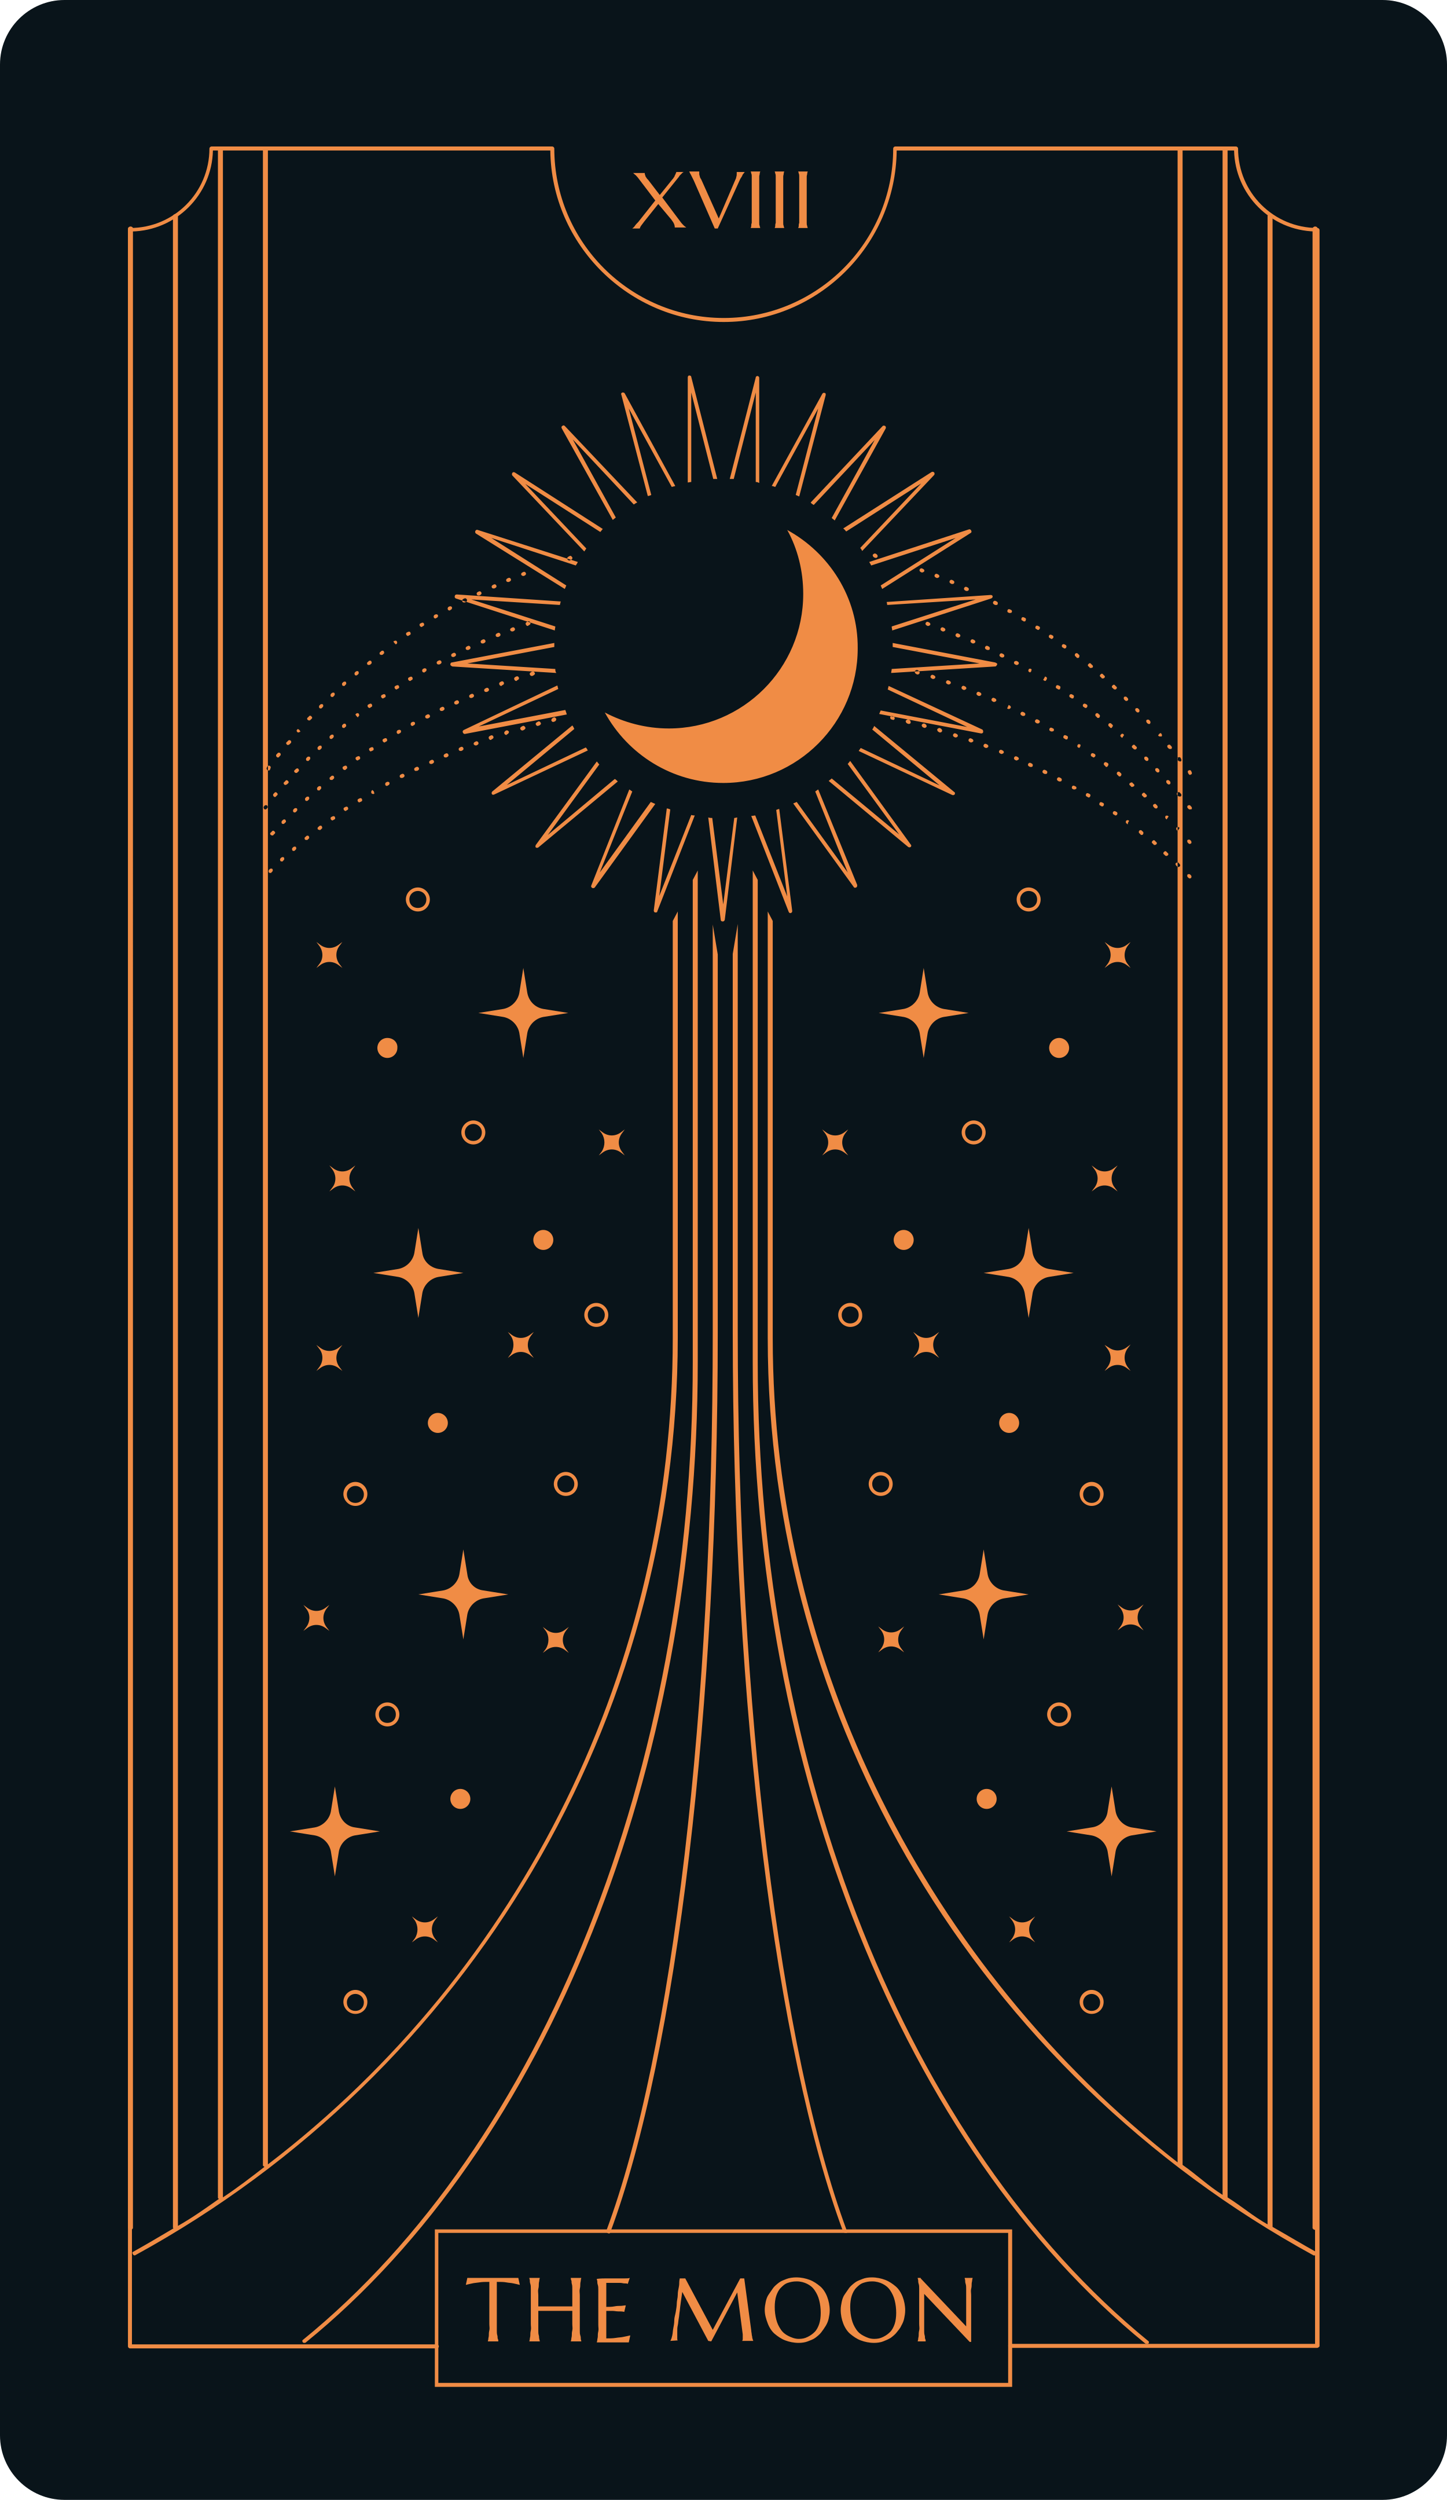 <?xml version="1.0" encoding="UTF-8"?><svg xmlns="http://www.w3.org/2000/svg" xmlns:xlink="http://www.w3.org/1999/xlink" height="500.0" preserveAspectRatio="xMidYMid meet" version="1.0" viewBox="0.0 0.0 289.5 500.0" width="289.5" zoomAndPan="magnify"><g id="change1_1"><path d="M276.6,500H12.9C5.8,500,0,494.2,0,487.1V12.9C0,5.8,5.8,0,12.9,0h263.7 c7.1,0,12.9,5.8,12.9,12.9v474.2C289.5,494.2,283.7,500,276.6,500z" fill="#09141A"/></g><g id="change2_1"><path d="M263.5,469.6h-61.4c-0.2,0-0.4-0.2-0.4-0.4s0.2-0.4,0.4-0.4h61V46.3 c-8.9-0.2-16-7.4-16.2-16.2h-67.5c-0.2,18.9-15.7,34.3-34.6,34.3S110.3,49,110.1,30.1H42.6c-0.2,8.9-7.4,16-16.2,16.2v422.6h61 c0.2,0,0.4,0.2,0.4,0.4s-0.2,0.4-0.4,0.4H26c-0.2,0-0.4-0.2-0.4-0.4V46c0-0.2,0.2-0.4,0.4-0.4c8.8,0,15.9-7.1,15.9-15.9 c0-0.2,0.2-0.4,0.4-0.4h68.2c0.2,0,0.4,0.2,0.4,0.4c0,18.7,15.2,33.9,33.9,33.9s33.9-15.2,33.9-33.9c0-0.2,0.2-0.4,0.4-0.4h68.2 c0.2,0,0.4,0.2,0.4,0.4c0,8.8,7.1,15.9,15.9,15.9c0.2,0,0.4,0.2,0.4,0.4v423.3C263.8,469.5,263.7,469.6,263.5,469.6z" fill="#F08C45"/></g><g id="change2_2"><path d="M202.5,477.4H87v-31.5h115.5V477.4z M87.7,476.6h114v-30h-114V476.6z" fill="#F08C45"/></g><g id="change2_3"><path d="M131.7,40.8l-2.8,3.5c-0.1,0.1-0.2,0.3-0.3,0.4s-0.2,0.3-0.3,0.4s-0.1,0.2-0.2,0.3 c0,0.1-0.1,0.2-0.1,0.3h-1.5v0c0.1-0.1,0.3-0.2,0.5-0.5s0.4-0.5,0.7-0.8l3.4-4.3l-3.5-4.6c-0.2-0.2-0.4-0.5-0.6-0.6 c-0.2-0.2-0.3-0.3-0.4-0.3v0h2.4c0,0.1,0,0.1,0,0.2c0,0.1,0.1,0.2,0.1,0.3s0.1,0.3,0.2,0.4c0.1,0.2,0.2,0.3,0.4,0.5l2.3,3l2.5-3.1 c0.1-0.1,0.2-0.2,0.3-0.4c0.1-0.1,0.2-0.3,0.2-0.4c0.1-0.1,0.1-0.2,0.2-0.4s0.1-0.2,0.1-0.3h1.5v0c-0.1,0-0.1,0.1-0.2,0.1 c-0.1,0.1-0.1,0.1-0.2,0.2c-0.1,0.1-0.2,0.2-0.3,0.3c-0.1,0.1-0.2,0.2-0.3,0.4l-3.3,4.1l3.6,4.8c0.2,0.3,0.5,0.6,0.7,0.8 s0.4,0.3,0.5,0.4v0H135c0-0.1,0-0.3-0.1-0.6c-0.1-0.3-0.3-0.6-0.6-1L131.7,40.8z M139.9,34.5L139.9,34.5c0,0.1,0,0.1,0,0.1 c0,0.1,0,0.1,0,0.1c0,0.2,0,0.3,0.1,0.5c0,0.2,0.1,0.4,0.3,0.7l3.5,7.8l3.3-7.7c0.1-0.2,0.2-0.4,0.2-0.6c0.1-0.2,0.1-0.5,0.1-0.7 c0-0.1,0-0.1,0-0.2c0,0,0-0.1,0-0.1v0h1.6v0c-0.1,0.1-0.2,0.3-0.4,0.5c-0.1,0.3-0.3,0.6-0.5,0.9l-4.5,9.9H143l-4.2-9.6 c-0.1-0.2-0.2-0.4-0.3-0.6c-0.1-0.2-0.2-0.4-0.3-0.6c-0.1-0.2-0.2-0.3-0.2-0.4c-0.1-0.1-0.1-0.2-0.1-0.2v0H139.9z M150.2,45.6 c0-0.1,0.1-0.2,0.1-0.4c0-0.2,0-0.4,0.1-0.6c0-0.2,0-0.5,0-0.9c0-0.3,0-0.7,0-1.2v-5.1c0-0.4,0-0.8,0-1.2c0-0.3,0-0.6,0-0.9 s0-0.4-0.1-0.6c0-0.2-0.1-0.3-0.1-0.4v0h1.9v0c0,0.1-0.1,0.2-0.1,0.4c0,0.2-0.1,0.4-0.1,0.6s0,0.5,0,0.9c0,0.3,0,0.7,0,1.2v5.1 c0,0.4,0,0.8,0,1.2c0,0.3,0,0.6,0,0.9c0,0.2,0,0.4,0.1,0.6c0,0.2,0.1,0.3,0.1,0.4v0L150.2,45.6L150.2,45.6z M155,45.6 c0-0.1,0.1-0.2,0.1-0.4c0-0.2,0-0.4,0.1-0.6c0-0.2,0-0.5,0-0.9c0-0.3,0-0.7,0-1.2v-5.1c0-0.4,0-0.8,0-1.2c0-0.3,0-0.6,0-0.9 c0-0.2,0-0.4-0.1-0.6c0-0.2-0.1-0.3-0.1-0.4v0h1.9v0c0,0.1-0.1,0.2-0.1,0.4c0,0.2-0.1,0.4-0.1,0.6c0,0.2,0,0.5,0,0.9 c0,0.3,0,0.7,0,1.2v5.1c0,0.4,0,0.8,0,1.2c0,0.3,0,0.6,0,0.9c0,0.2,0,0.4,0.1,0.6c0,0.2,0.1,0.3,0.1,0.4v0L155,45.6L155,45.6z M159.7,45.6c0-0.1,0.1-0.2,0.1-0.4c0-0.2,0-0.4,0.1-0.6c0-0.2,0-0.5,0-0.9c0-0.3,0-0.7,0-1.2v-5.1c0-0.4,0-0.8,0-1.2 c0-0.3,0-0.6,0-0.9s0-0.4-0.1-0.6c0-0.2-0.1-0.3-0.1-0.4v0h1.9v0c0,0.1-0.1,0.2-0.1,0.4c0,0.2-0.1,0.4-0.1,0.6s0,0.5,0,0.9 c0,0.3,0,0.7,0,1.2v5.1c0,0.4,0,0.8,0,1.2c0,0.3,0,0.6,0,0.9c0,0.2,0,0.4,0.1,0.6c0,0.2,0.1,0.3,0.1,0.4v0L159.7,45.6L159.7,45.6z M97.8,456.4c-0.7,0-1.3,0-1.9,0.1s-1,0.1-1.4,0.2c-0.5,0.1-0.9,0.2-1.3,0.3l0.3-1.4c0.1,0,0.2,0,0.3,0c0.1,0,0.3,0,0.5,0 s0.4,0,0.5,0c0.2,0,0.4,0,0.5,0s0.3,0,0.5,0c0.1,0,0.2,0,0.3,0h5c0.1,0,0.2,0,0.3,0s0.3,0,0.5,0s0.4,0,0.5,0s0.4,0,0.5,0 s0.3,0,0.5,0s0.2,0,0.3,0l0.3,1.4c-0.4-0.1-0.8-0.2-1.3-0.3c-0.4-0.1-0.9-0.1-1.4-0.2s-1.2-0.1-1.9-0.1v8.4c0,0.5,0,0.9,0,1.3 s0,0.7,0.1,1s0,0.5,0.1,0.7s0.1,0.3,0.1,0.5v0h-2.1v0c0-0.1,0.1-0.3,0.1-0.5s0.1-0.4,0.1-0.7s0-0.6,0.1-1s0-0.8,0-1.3V456.4z M114.5,462.2c-0.2,0-0.5,0-0.9,0s-0.7,0-1.1,0s-0.8,0-1.3,0s-0.9,0-1.3,0s-0.8,0-1.2,0s-0.7,0-1,0v2.6c0,0.5,0,0.9,0,1.3 s0,0.7,0.1,1s0,0.5,0.1,0.7c0,0.2,0.1,0.3,0.1,0.5v0h-2.1v0c0-0.1,0.1-0.3,0.1-0.5s0.1-0.4,0.1-0.7s0-0.6,0.1-1s0-0.8,0-1.3v-5.7 c0-0.5,0-0.9,0-1.3s0-0.7-0.1-1s-0.1-0.5-0.1-0.7s-0.1-0.3-0.1-0.5v0h2.1v0c0,0.1-0.1,0.3-0.1,0.5c0,0.2-0.1,0.4-0.1,0.7 s0,0.6-0.1,1s0,0.8,0,1.3v2.2c0.3,0,0.7,0,1,0s0.8,0,1.2,0s0.9,0,1.3,0s0.9,0,1.3,0s0.8,0,1.1,0s0.7,0,0.9,0v-2.2c0-0.5,0-0.9,0-1.3 s0-0.7-0.1-1s0-0.5-0.1-0.7s-0.1-0.3-0.1-0.5v0h2.1v0c0,0.1-0.1,0.3-0.1,0.5s-0.1,0.4-0.1,0.7s0,0.6-0.1,1s0,0.8,0,1.3v5.7 c0,0.5,0,0.9,0,1.3s0,0.7,0.1,1s0.1,0.5,0.1,0.7s0.1,0.3,0.1,0.5v0h-2.1v0c0-0.1,0.1-0.3,0.1-0.5s0.1-0.4,0.1-0.7s0-0.6,0.1-1 s0-0.8,0-1.3V462.2z M121.6,455.7c0.7,0,1.4,0,2,0s1.1,0,1.5,0s0.7,0,0.9-0.1l-0.4,1.2c-0.2-0.1-0.4-0.1-0.7-0.1 c-0.2,0-0.5-0.1-0.8-0.1s-0.7,0-1.1,0c-0.1,0-0.3,0-0.5,0s-0.4,0-0.6,0c-0.2,0-0.4,0-0.6,0v4.8c0.6,0,1.1,0,1.6-0.1s0.9-0.1,1.2-0.1 c0.4,0,0.8-0.1,1.1-0.1l-0.3,1.3c-0.4-0.1-0.8-0.1-1.2-0.1c-0.4,0-0.8-0.1-1.2-0.1s-0.8,0-1.2,0v5.5c0.7,0,1.3,0,1.9-0.1 s1.1-0.1,1.5-0.2c0.5-0.1,1-0.2,1.4-0.3l-0.3,1.4c-0.1,0-0.2,0-0.3,0s-0.3,0-0.5,0s-0.4,0-0.5,0s-0.4,0-0.5,0s-0.3,0-0.5,0 s-0.2,0-0.3,0h-3.8v0c0-0.1,0.1-0.3,0.1-0.5s0.1-0.4,0.1-0.7s0-0.6,0.1-1s0-0.8,0-1.3v-5.7c0-0.5,0-0.9,0-1.3s0-0.7-0.1-1 s-0.1-0.5-0.1-0.7s-0.1-0.3-0.1-0.5v0C120.1,455.7,120.9,455.7,121.6,455.7z M134.1,468.2c0.1-0.1,0.1-0.2,0.2-0.4s0.1-0.4,0.2-0.7 c0.1-0.4,0.1-0.9,0.2-1.4s0.2-1,0.2-1.6s0.2-1.1,0.3-1.7s0.2-1.2,0.2-1.7s0.2-1.1,0.2-1.7s0.1-1,0.2-1.5s0.1-0.8,0.1-1.1 s0.1-0.6,0.1-0.7h1.1l5.5,10.3l5.5-10.3h0.8l1.4,10.4c0,0.3,0.1,0.6,0.1,0.8s0.1,0.4,0.1,0.6s0.1,0.3,0.1,0.4s0.1,0.2,0.1,0.3v0 h-2.2v0c0-0.1,0.1-0.2,0.1-0.3s0-0.3,0-0.5c0-0.1,0-0.2,0-0.2s0-0.2,0-0.3l-1.1-8.4l-5.2,9.8l-0.6-0.1l-5.2-9.8 c-0.2,1.4-0.4,2.7-0.5,3.8c-0.1,0.5-0.1,1-0.2,1.5s-0.1,1-0.2,1.4s-0.1,0.8-0.1,1.1s0,0.6,0,0.7c0,0.2,0,0.4,0,0.5s0,0.3,0,0.4 c0,0.1,0,0.2,0.1,0.3L134.1,468.2L134.1,468.2z M159.3,455.5c1,0,1.9,0.2,2.7,0.5s1.5,0.8,2.1,1.3s1.1,1.3,1.4,2.1s0.5,1.7,0.5,2.7 c0,0.6-0.1,1.1-0.2,1.6s-0.3,1-0.6,1.5s-0.6,0.9-0.9,1.3s-0.8,0.8-1.2,1.1s-1,0.5-1.5,0.7s-1.2,0.3-1.8,0.3c-1,0-1.9-0.2-2.7-0.5 s-1.5-0.8-2.1-1.3s-1.1-1.3-1.4-2.1S153,463,153,462c0-0.6,0.1-1.1,0.2-1.6s0.3-1.1,0.6-1.5s0.6-0.9,0.9-1.3s0.8-0.8,1.2-1.1 s1-0.5,1.5-0.7S158.7,455.5,159.3,455.5z M159.8,467.8c0.7,0,1.2-0.1,1.8-0.4s1-0.6,1.4-1s0.7-1,0.9-1.6s0.3-1.4,0.3-2.2 c0-0.9-0.1-1.7-0.3-2.5s-0.5-1.4-0.9-2s-0.9-1-1.5-1.3s-1.3-0.5-2.1-0.5c-0.7,0-1.2,0.1-1.8,0.3s-1,0.6-1.4,1s-0.7,1-0.9,1.6 s-0.3,1.4-0.3,2.2c0,0.9,0.1,1.7,0.3,2.5s0.5,1.4,0.9,2s0.9,1,1.5,1.3S159,467.8,159.8,467.8z M174.4,455.5c1,0,1.9,0.2,2.7,0.5 s1.5,0.8,2.1,1.3s1.1,1.3,1.4,2.1s0.5,1.7,0.5,2.7c0,0.6-0.1,1.1-0.2,1.6s-0.3,1-0.6,1.5c-0.2,0.5-0.6,0.9-0.9,1.3s-0.8,0.8-1.2,1.1 c-0.5,0.3-1,0.5-1.5,0.7s-1.2,0.3-1.8,0.3c-1,0-1.9-0.2-2.7-0.5s-1.5-0.8-2.1-1.3s-1.1-1.3-1.4-2.1s-0.5-1.7-0.5-2.7 c0-0.6,0.1-1.1,0.2-1.6s0.3-1.1,0.6-1.5s0.6-0.9,0.9-1.3s0.8-0.8,1.2-1.1s1-0.5,1.5-0.7S173.7,455.5,174.4,455.5z M174.9,467.8 c0.7,0,1.2-0.1,1.8-0.4s1-0.6,1.4-1c0.4-0.4,0.7-1,0.9-1.6s0.3-1.4,0.3-2.2c0-0.9-0.1-1.7-0.3-2.5c-0.2-0.8-0.5-1.4-0.9-2 s-0.9-1-1.5-1.3s-1.3-0.5-2.1-0.5c-0.7,0-1.2,0.1-1.8,0.3s-1,0.6-1.4,1s-0.7,1-0.9,1.6s-0.3,1.4-0.3,2.2c0,0.9,0.1,1.7,0.3,2.5 s0.5,1.4,0.9,2s0.9,1,1.5,1.3S174,467.8,174.9,467.8z M184.2,455.7l9.1,9.6v-6.2c0-0.5,0-0.9,0-1.3s0-0.7-0.1-1s-0.1-0.5-0.1-0.7 c0-0.2-0.1-0.3-0.1-0.5v0h1.6v0c0,0.1-0.1,0.3-0.1,0.5s-0.1,0.4-0.1,0.7s0,0.6-0.1,1s0,0.8,0,1.3v9.3H194l-9.1-9.6v6 c0,0.5,0,0.9,0,1.3s0,0.7,0.1,1s0,0.5,0.1,0.7s0.1,0.3,0.1,0.5v0h-1.6v0c0-0.1,0.1-0.3,0.1-0.5s0.1-0.4,0.1-0.7s0-0.6,0.1-1 s0-0.8,0-1.3v-5.7c0-0.5,0-0.9,0-1.3s0-0.7-0.1-1s-0.1-0.5-0.1-0.7s-0.1-0.3-0.1-0.5v0H184.2z M238.1,155c-0.1,0-0.2-0.1-0.3-0.2 l-0.1-0.2c-0.1-0.2-0.1-0.4,0.1-0.5c0.2-0.1,0.4-0.1,0.5,0.1l0.1,0.2c0.1,0.2,0.1,0.4-0.1,0.5C238.2,154.9,238.1,155,238.1,155z M53.7,154.1c-0.1,0-0.2,0-0.2-0.1c-0.2-0.1-0.2-0.4-0.1-0.5l0.1-0.2c0.1-0.2,0.4-0.2,0.5-0.1c0.2,0.1,0.2,0.4,0.1,0.5L54,154 C53.9,154.1,53.8,154.1,53.7,154.1z M236.1,152.3c-0.1,0-0.2-0.1-0.3-0.1l-0.2-0.2c-0.1-0.2-0.1-0.4,0.1-0.5 c0.2-0.1,0.4-0.1,0.5,0.1l0.1,0.2c0.1,0.2,0.1,0.4-0.1,0.5C236.3,152.3,236.2,152.3,236.1,152.3z M55.6,151.5c-0.1,0-0.2,0-0.2-0.1 c-0.2-0.1-0.2-0.4-0.1-0.5l0.2-0.2c0.1-0.2,0.4-0.2,0.5-0.1c0.2,0.1,0.2,0.4,0.1,0.5l-0.2,0.2C55.8,151.5,55.7,151.5,55.6,151.5z M234.1,149.8c-0.1,0-0.2,0-0.3-0.1l-0.2-0.2c-0.1-0.2-0.1-0.4,0.1-0.5c0.2-0.1,0.4-0.1,0.5,0.1l0.2,0.2c0.1,0.2,0.1,0.4-0.1,0.5 C234.3,149.8,234.2,149.8,234.1,149.8z M57.6,149c-0.1,0-0.2,0-0.2-0.1c-0.2-0.1-0.2-0.4,0-0.5l0.2-0.2c0.1-0.2,0.4-0.2,0.5-0.1 c0.2,0.1,0.2,0.4,0.1,0.5l-0.2,0.2C57.9,148.9,57.8,149,57.6,149z M232.1,147.3c-0.1,0-0.2,0-0.3-0.1l-0.1-0.1l0.2-0.3l0.3-0.2 l0.2,0.2c0.1,0.2,0.1,0.4,0,0.5C232.2,147.3,232.1,147.3,232.1,147.3z M59.7,146.5c-0.1,0-0.2,0-0.2-0.1c-0.2-0.1-0.2-0.4,0-0.5 l0.1-0.1l0.3,0.2l0.2,0.3l-0.1,0.1C59.9,146.4,59.8,146.5,59.7,146.5z M229.9,144.8c-0.1,0-0.2,0-0.3-0.1l-0.2-0.2 c-0.1-0.2-0.1-0.4,0-0.5c0.2-0.1,0.4-0.1,0.5,0l0.2,0.2c0.1,0.2,0.1,0.4,0,0.5C230.1,144.8,230,144.8,229.9,144.8z M61.9,144.1 c-0.1,0-0.2,0-0.3-0.1c-0.2-0.1-0.2-0.4,0-0.5l0.2-0.2c0.1-0.2,0.4-0.2,0.5,0c0.2,0.1,0.2,0.4,0,0.5l-0.2,0.2 C62.1,144,62,144.1,61.9,144.1z M227.7,142.5c-0.1,0-0.2,0-0.3-0.1l-0.2-0.2c-0.1-0.1-0.1-0.4,0-0.5c0.2-0.1,0.4-0.1,0.5,0l0.2,0.2 c0.1,0.1,0.1,0.4,0,0.5C227.9,142.4,227.8,142.5,227.7,142.5z M64.2,141.7c-0.1,0-0.2,0-0.3-0.1c-0.1-0.1-0.1-0.4,0-0.5l0.2-0.2 c0.1-0.1,0.4-0.1,0.5,0c0.1,0.1,0.1,0.4,0,0.5l-0.2,0.2C64.3,141.7,64.3,141.7,64.2,141.7z M225.4,140.2c-0.1,0-0.2,0-0.3-0.1 l-0.2-0.2c-0.1-0.1-0.1-0.4,0-0.5c0.1-0.1,0.4-0.1,0.5,0l0.2,0.2c0.1,0.1,0.2,0.4,0,0.5C225.6,140.1,225.5,140.2,225.4,140.2z M66.5,139.4c-0.1,0-0.2,0-0.3-0.1c-0.1-0.1-0.1-0.4,0-0.5l0.2-0.2c0.2-0.1,0.4-0.1,0.5,0c0.1,0.1,0.1,0.4,0,0.5l-0.2,0.2 C66.7,139.4,66.6,139.4,66.5,139.4z M223.1,137.9c-0.1,0-0.2,0-0.3-0.1l-0.2-0.2c-0.2-0.1-0.2-0.4,0-0.5c0.1-0.2,0.4-0.2,0.5,0 l0.2,0.2c0.2,0.1,0.2,0.4,0,0.5C223.3,137.9,223.2,137.9,223.1,137.9z M68.8,137.2c-0.1,0-0.2,0-0.3-0.1c-0.1-0.2-0.1-0.4,0-0.5 l0.2-0.2c0.2-0.1,0.4-0.1,0.5,0c0.1,0.2,0.1,0.4,0,0.5l-0.2,0.2C69,137.2,68.9,137.2,68.8,137.2z M220.6,135.7c-0.1,0-0.2,0-0.2-0.1 l-0.2-0.2c-0.2-0.1-0.2-0.4,0-0.5c0.1-0.2,0.4-0.2,0.5,0l0.2,0.2c0.2,0.1,0.2,0.4,0,0.5C220.8,135.7,220.7,135.7,220.6,135.7z M71.3,135.1c-0.1,0-0.2,0-0.3-0.1c-0.1-0.2-0.1-0.4,0-0.5l0.2-0.2c0.2-0.1,0.4-0.1,0.5,0c0.1,0.2,0.1,0.4,0,0.5l-0.2,0.2 C71.4,135,71.4,135.1,71.3,135.1z M218.2,133.6c-0.1,0-0.2,0-0.2-0.1l-0.2-0.2c-0.2-0.1-0.2-0.4,0-0.5c0.1-0.2,0.4-0.2,0.5,0 l0.2,0.2c0.2,0.1,0.2,0.4,0.1,0.5C218.4,133.6,218.3,133.6,218.2,133.6z M73.8,133c-0.1,0-0.2,0-0.3-0.1c-0.1-0.2-0.1-0.4,0.1-0.5 l0.2-0.2c0.2-0.1,0.4-0.1,0.5,0.1s0.1,0.4-0.1,0.5l-0.2,0.2C73.9,132.9,73.9,133,73.8,133z M215.6,131.6c-0.1,0-0.2,0-0.2-0.1 l-0.2-0.2c-0.2-0.1-0.2-0.4-0.1-0.5c0.1-0.2,0.4-0.2,0.5-0.1l0.2,0.2c0.2,0.1,0.2,0.4,0.1,0.5C215.9,131.6,215.7,131.6,215.6,131.6z M76.3,131c-0.1,0-0.2-0.1-0.3-0.1c-0.1-0.2-0.1-0.4,0.1-0.5l0.2-0.2c0.2-0.1,0.4-0.1,0.5,0.1c0.1,0.2,0.1,0.4-0.1,0.5l-0.2,0.2 C76.5,130.9,76.4,131,76.3,131z M213,129.7c-0.1,0-0.2,0-0.2-0.1l-0.2-0.1c-0.2-0.1-0.2-0.4-0.1-0.5c0.1-0.2,0.4-0.2,0.5-0.1 l0.2,0.1c0.2,0.1,0.2,0.4,0.1,0.5C213.3,129.6,213.2,129.7,213,129.7z M79.2,128.9l-0.3-0.3l-0.2-0.3l0.2-0.1 c0.2-0.1,0.4-0.1,0.5,0.1c0.1,0.2,0.1,0.4-0.1,0.5L79.2,128.9z M210.4,127.8c-0.1,0-0.1,0-0.2-0.1l-0.2-0.1 c-0.2-0.1-0.2-0.4-0.1-0.5c0.1-0.2,0.4-0.2,0.5-0.1l0.2,0.1c0.2,0.1,0.2,0.4,0.1,0.5C210.6,127.7,210.5,127.8,210.4,127.8z M81.6,127.2c-0.1,0-0.2-0.1-0.3-0.2c-0.1-0.2-0.1-0.4,0.1-0.5l0.2-0.1c0.2-0.1,0.4-0.1,0.5,0.1c0.1,0.2,0.1,0.4-0.1,0.5l-0.2,0.1 C81.8,127.1,81.7,127.2,81.6,127.2z M207.7,126c-0.1,0-0.1,0-0.2-0.1l-0.2-0.1c-0.2-0.1-0.2-0.3-0.1-0.5c0.1-0.2,0.3-0.2,0.5-0.1 l0.2,0.1c0.2,0.1,0.2,0.3,0.1,0.5C207.9,125.9,207.8,126,207.7,126z M84.3,125.4c-0.1,0-0.2-0.1-0.3-0.2c-0.1-0.2-0.1-0.4,0.1-0.5 l0.2-0.1c0.2-0.1,0.4-0.1,0.5,0.1c0.1,0.2,0.1,0.4-0.1,0.5l-0.2,0.1C84.5,125.4,84.4,125.4,84.3,125.4z M204.9,124.3 c-0.1,0-0.1,0-0.2-0.1l-0.2-0.1c-0.2-0.1-0.2-0.3-0.1-0.5c0.1-0.2,0.3-0.2,0.5-0.1l0.2,0.1c0.2,0.1,0.2,0.3,0.1,0.5 C205.2,124.2,205.1,124.3,204.9,124.3z M87.1,123.7c-0.1,0-0.3-0.1-0.3-0.2c-0.1-0.2,0-0.4,0.1-0.5l0.2-0.1c0.2-0.1,0.4,0,0.5,0.1 c0.1,0.2,0,0.4-0.1,0.5l-0.2,0.1C87.2,123.7,87.2,123.7,87.1,123.7z M202.1,122.6c-0.1,0-0.1,0-0.2,0l-0.2-0.1 c-0.2-0.1-0.2-0.3-0.1-0.5c0.1-0.2,0.3-0.2,0.5-0.1l0.2,0.1c0.2,0.1,0.2,0.3,0.1,0.5C202.4,122.5,202.3,122.6,202.1,122.6z M89.9,122.1c-0.1,0-0.3-0.1-0.3-0.2c-0.1-0.2,0-0.4,0.1-0.5l0.2-0.1c0.2-0.1,0.4,0,0.5,0.1c0.1,0.2,0,0.4-0.1,0.5l-0.2,0.1 C90.1,122.1,90,122.1,89.9,122.1z M199.3,121c-0.1,0-0.1,0-0.2,0l-0.2-0.1c-0.2-0.1-0.3-0.3-0.2-0.5c0.1-0.2,0.3-0.3,0.5-0.2 l0.2,0.1c0.2,0.1,0.3,0.3,0.2,0.5C199.6,121,199.4,121,199.3,121z M92.8,120.5c-0.1,0-0.3-0.1-0.3-0.2c-0.1-0.2,0-0.4,0.2-0.5 l0.2-0.1c0.2-0.1,0.4,0,0.5,0.2c0.1,0.2,0,0.4-0.2,0.5l-0.2,0.1C92.9,120.5,92.9,120.5,92.8,120.5z M95.7,119.1 c-0.1,0-0.3-0.1-0.3-0.2c-0.1-0.2,0-0.4,0.2-0.5l0.2-0.1c0.2-0.1,0.4,0,0.5,0.2c0.1,0.2,0,0.4-0.2,0.5l-0.2,0.1 C95.8,119.1,95.8,119.1,95.7,119.1z M193.5,118.2c-0.1,0-0.1,0-0.2,0l-0.2-0.1c-0.2-0.1-0.3-0.3-0.2-0.5c0.1-0.2,0.3-0.3,0.5-0.2 l0.2,0.1c0.2,0.1,0.3,0.3,0.2,0.5C193.8,118.1,193.6,118.2,193.5,118.2z M98.7,117.7c-0.1,0-0.3-0.1-0.3-0.2c-0.1-0.2,0-0.4,0.2-0.5 l0.2-0.1c0.2-0.1,0.4,0,0.5,0.2c0.1,0.2,0,0.4-0.2,0.5l-0.2,0.1C98.8,117.7,98.7,117.7,98.7,117.7z M190.5,116.8c0,0-0.1,0-0.1,0 l-0.2-0.1c-0.2-0.1-0.3-0.3-0.2-0.5c0.1-0.2,0.3-0.3,0.5-0.2l0.2,0.1c0.2,0.1,0.3,0.3,0.2,0.5C190.8,116.8,190.7,116.8,190.5,116.8z M101.6,116.4c-0.1,0-0.3-0.1-0.3-0.2c-0.1-0.2,0-0.4,0.2-0.5l0.2-0.1c0.2-0.1,0.4,0,0.5,0.2c0.1,0.2,0,0.4-0.2,0.5l-0.2,0.1 C101.7,116.4,101.7,116.4,101.6,116.4z M187.5,115.6c0,0-0.1,0-0.1,0l-0.2-0.1c-0.2-0.1-0.3-0.3-0.2-0.5c0.1-0.2,0.3-0.3,0.5-0.2 l0.2,0.1c0.2,0.1,0.3,0.3,0.2,0.5C187.8,115.5,187.7,115.6,187.5,115.6z M104.7,115.2c-0.2,0-0.3-0.1-0.4-0.2 c-0.1-0.2,0-0.4,0.2-0.5l0.2-0.1c0.2-0.1,0.4,0,0.5,0.2c0.1,0.2,0,0.4-0.2,0.5l-0.2,0.1C104.8,115.2,104.7,115.2,104.7,115.2z M184.5,114.5c0,0-0.1,0-0.1,0l-0.2-0.1c-0.2-0.1-0.3-0.3-0.2-0.5c0.1-0.2,0.3-0.3,0.5-0.2l0.2,0.1c0.2,0.1,0.3,0.3,0.2,0.5 C184.8,114.4,184.6,114.5,184.5,114.5z M113.9,112.1c-0.2,0-0.3-0.1-0.4-0.3c-0.1-0.2,0.1-0.4,0.3-0.5l0.2-0.1 c0.2-0.1,0.4,0.1,0.5,0.3c0.1,0.2-0.1,0.4-0.3,0.5l-0.2,0.1C114,112.1,114,112.1,113.9,112.1z M175.2,111.6 C175.2,111.6,175.1,111.6,175.2,111.6l-0.3-0.1c-0.2-0.1-0.3-0.3-0.3-0.5c0.1-0.2,0.3-0.3,0.5-0.3l0.2,0.1c0.2,0.1,0.3,0.3,0.3,0.5 C175.5,111.5,175.4,111.6,175.2,111.6z M238.1,161.9c-0.1,0-0.2,0-0.3-0.1l-0.2-0.2c-0.1-0.2-0.1-0.4,0.1-0.5 c0.2-0.1,0.4-0.1,0.5,0.1l0.2,0.2c0.1,0.2,0.1,0.4-0.1,0.5C238.2,161.8,238.1,161.9,238.1,161.9z M53.1,161.9c-0.1,0-0.2,0-0.2-0.1 c-0.2-0.1-0.2-0.4-0.1-0.5l0.1-0.1c0.1-0.2,0.4-0.2,0.5-0.1c0.2,0.1,0.2,0.4,0.1,0.5l-0.1,0.1C53.3,161.8,53.2,161.9,53.1,161.9z M55,159.4c-0.1,0-0.2,0-0.2-0.1c-0.2-0.1-0.2-0.4-0.1-0.5l0.2-0.2c0.1-0.2,0.4-0.2,0.5,0c0.2,0.1,0.2,0.4,0,0.5l-0.2,0.2 C55.2,159.4,55.1,159.4,55,159.4z M236,159.3c-0.1,0-0.2,0-0.3-0.1l-0.2-0.2c-0.1-0.2-0.1-0.4,0.1-0.5c0.2-0.1,0.4-0.1,0.5,0.1 l0.2,0.2c0.1,0.2,0.1,0.4-0.1,0.5C236.2,159.3,236.1,159.3,236,159.3z M57.1,157c-0.1,0-0.2,0-0.2-0.1c-0.2-0.1-0.2-0.4,0-0.5 l0.2-0.2c0.1-0.2,0.4-0.2,0.5,0c0.2,0.1,0.2,0.4,0,0.5l-0.2,0.2C57.3,156.9,57.2,157,57.1,157z M233.9,156.9c-0.1,0-0.2,0-0.3-0.1 l-0.2-0.2c-0.1-0.2-0.1-0.4,0-0.5s0.4-0.1,0.5,0l0.2,0.2c0.1,0.2,0.1,0.4,0,0.5C234.1,156.8,234,156.9,233.9,156.9z M59.3,154.6 c-0.1,0-0.2,0-0.3-0.1c-0.2-0.1-0.2-0.4,0-0.5l0.2-0.2c0.1-0.1,0.4-0.2,0.5,0c0.1,0.1,0.2,0.4,0,0.5l-0.2,0.2 C59.5,154.5,59.4,154.6,59.3,154.6z M231.7,154.5c-0.1,0-0.2,0-0.3-0.1l-0.2-0.2c-0.1-0.1-0.1-0.4,0-0.5c0.2-0.1,0.4-0.1,0.5,0 l0.2,0.2c0.1,0.2,0.1,0.4,0,0.5C231.9,154.4,231.8,154.5,231.7,154.5z M61.6,152.2c-0.1,0-0.2,0-0.3-0.1c-0.1-0.1-0.1-0.4,0-0.5 l0.2-0.2c0.1-0.1,0.4-0.1,0.5,0s0.1,0.4,0,0.5l-0.2,0.2C61.8,152.2,61.7,152.2,61.6,152.2z M229.5,152.2c-0.1,0-0.2,0-0.3-0.1 l-0.2-0.2c-0.1-0.1-0.1-0.4,0-0.5c0.1-0.1,0.4-0.1,0.5,0l0.2,0.2c0.1,0.1,0.1,0.4,0,0.5C229.7,152.1,229.6,152.2,229.5,152.2z M63.9,150c-0.1,0-0.2,0-0.3-0.1c-0.1-0.2-0.1-0.4,0-0.5l0.2-0.2c0.2-0.1,0.4-0.1,0.5,0c0.1,0.2,0.1,0.4,0,0.5l-0.2,0.2 C64.1,149.9,64,150,63.9,150z M227.1,149.9c-0.1,0-0.2,0-0.3-0.1l-0.2-0.2c-0.2-0.1-0.2-0.4,0-0.5c0.1-0.2,0.4-0.2,0.5,0l0.2,0.2 c0.2,0.1,0.2,0.4,0,0.5C227.3,149.9,227.2,149.9,227.1,149.9z M66.3,147.8c-0.1,0-0.2,0-0.3-0.1c-0.1-0.2-0.1-0.4,0-0.5l0.2-0.2 c0.2-0.1,0.4-0.1,0.5,0c0.1,0.2,0.1,0.4,0,0.5l-0.2,0.2C66.5,147.7,66.4,147.8,66.3,147.8z M224.5,147.6l0.2-0.3L224.5,147.6 l-0.2-0.2c-0.2-0.1-0.2-0.4,0-0.5c0.1-0.2,0.4-0.2,0.5,0l0.1,0.1l-0.2,0.3L224.5,147.6z M68.8,145.6c-0.1,0-0.2,0-0.3-0.1 c-0.1-0.2-0.1-0.4,0-0.5l0.2-0.2c0.2-0.1,0.4-0.1,0.5,0.1c0.1,0.2,0.1,0.4-0.1,0.5l-0.2,0.2C69,145.6,68.9,145.6,68.8,145.6z M222.3,145.6c-0.1,0-0.2,0-0.2-0.1l-0.2-0.2c-0.2-0.1-0.2-0.4-0.1-0.5c0.1-0.2,0.4-0.2,0.5-0.1l0.2,0.2c0.2,0.1,0.2,0.4,0,0.5 C222.5,145.6,222.4,145.6,222.3,145.6z M219.7,143.6c-0.1,0-0.2,0-0.2-0.1l-0.2-0.2c-0.2-0.1-0.2-0.4-0.1-0.5 c0.1-0.2,0.4-0.2,0.5-0.1l0.2,0.2c0.2,0.1,0.2,0.4,0.1,0.5C220,143.5,219.9,143.6,219.7,143.6z M71.6,143.5l-0.3-0.3l-0.2-0.3 l0.2-0.2c0.2-0.1,0.4-0.1,0.5,0.1s0.1,0.4-0.1,0.5L71.6,143.5z M73.9,141.6c-0.1,0-0.2-0.1-0.3-0.2c-0.1-0.2-0.1-0.4,0.1-0.5 l0.2-0.1c0.2-0.1,0.4-0.1,0.5,0.1c0.1,0.2,0.1,0.4-0.1,0.5l-0.2,0.1C74.1,141.6,74,141.6,73.9,141.6z M217.2,141.6 c-0.1,0-0.2,0-0.2-0.1l-0.2-0.1c-0.2-0.1-0.2-0.4-0.1-0.5c0.1-0.2,0.4-0.2,0.5-0.1l0.2,0.1c0.2,0.1,0.2,0.4,0.1,0.5 C217.4,141.6,217.3,141.6,217.2,141.6z M76.6,139.7c-0.1,0-0.2-0.1-0.3-0.2c-0.1-0.2-0.1-0.4,0.1-0.5l0.2-0.1 c0.2-0.1,0.4-0.1,0.5,0.1c0.1,0.2,0.1,0.4-0.1,0.5l-0.2,0.1C76.7,139.7,76.6,139.7,76.6,139.7z M214.5,139.7c-0.1,0-0.1,0-0.2-0.1 l-0.2-0.1c-0.2-0.1-0.2-0.4-0.1-0.5c0.1-0.2,0.4-0.2,0.5-0.1l0.2,0.1c0.2,0.1,0.2,0.4,0.1,0.5C214.8,139.7,214.6,139.7,214.5,139.7z M79.3,137.9c-0.1,0-0.2-0.1-0.3-0.2c-0.1-0.2-0.1-0.4,0.1-0.5l0.2-0.1c0.2-0.1,0.4-0.1,0.5,0.1c0.1,0.2,0.1,0.4-0.1,0.5l-0.2,0.1 C79.4,137.9,79.3,137.9,79.3,137.9z M211.8,137.9c-0.1,0-0.1,0-0.2-0.1l-0.2-0.1c-0.2-0.1-0.2-0.3-0.1-0.5c0.1-0.2,0.3-0.2,0.5-0.1 l0.2,0.1c0.2,0.1,0.2,0.3,0.1,0.5C212.1,137.9,212,137.9,211.8,137.9z M209.1,136.2c-0.1,0-0.1,0-0.2-0.1l-0.2-0.1l0.4-0.7l0.2,0.1 c0.2,0.1,0.2,0.3,0.1,0.5C209.3,136.1,209.2,136.2,209.1,136.2z M82,136.2c-0.1,0-0.2-0.1-0.3-0.2c-0.1-0.2-0.1-0.4,0.1-0.5l0.2-0.1 c0.2-0.1,0.4-0.1,0.5,0.1c0.1,0.2,0.1,0.4-0.1,0.5l-0.2,0.1C82.2,136.2,82.1,136.2,82,136.2z M84.8,134.5c-0.1,0-0.3-0.1-0.3-0.2 c-0.1-0.2,0-0.4,0.1-0.5l0.2-0.1c0.2-0.1,0.4,0,0.5,0.1c0.1,0.2,0,0.4-0.1,0.5l-0.2,0.1C85,134.5,84.9,134.5,84.8,134.5z M206.1,134.5l0.2-0.3L206.1,134.5l-0.2-0.1c-0.2-0.1-0.2-0.3-0.1-0.5c0.1-0.2,0.3-0.2,0.5-0.1l0.1,0.1l-0.1,0.4L206.1,134.5z M203.5,133c-0.1,0-0.1,0-0.2,0l-0.2-0.1c-0.2-0.1-0.3-0.3-0.2-0.5c0.1-0.2,0.3-0.2,0.5-0.2l0.2,0.1c0.2,0.1,0.3,0.3,0.2,0.5 C203.7,132.9,203.6,133,203.5,133z M87.7,132.9c-0.1,0-0.3-0.1-0.3-0.2c-0.1-0.2,0-0.4,0.2-0.5l0.2-0.1c0.2-0.1,0.4,0,0.5,0.2 s0,0.4-0.2,0.5l-0.2,0.1C87.8,132.9,87.7,132.9,87.7,132.9z M200.6,131.5c-0.1,0-0.1,0-0.2,0l-0.2-0.1c-0.2-0.1-0.3-0.3-0.2-0.5 c0.1-0.2,0.3-0.3,0.5-0.2l0.2,0.1c0.2,0.1,0.3,0.3,0.2,0.5C200.9,131.4,200.7,131.5,200.6,131.5z M90.6,131.4 c-0.1,0-0.3-0.1-0.3-0.2c-0.1-0.2,0-0.4,0.2-0.5l0.2-0.1c0.2-0.1,0.4,0,0.5,0.2s0,0.4-0.2,0.5l-0.2,0.1 C90.7,131.4,90.6,131.4,90.6,131.4z M197.7,130c-0.1,0-0.1,0-0.2,0l-0.2-0.1c-0.2-0.1-0.3-0.3-0.2-0.5c0.1-0.2,0.3-0.3,0.5-0.2 l0.2,0.1c0.2,0.1,0.3,0.3,0.2,0.5C198,130,197.8,130,197.7,130z M93.5,130c-0.1,0-0.3-0.1-0.3-0.2c-0.1-0.2,0-0.4,0.2-0.5l0.2-0.1 c0.2-0.1,0.4,0,0.5,0.2c0.1,0.2,0,0.4-0.2,0.5l-0.2,0.1C93.6,130,93.6,130,93.5,130z M194.7,128.7c0,0-0.1,0-0.1,0l-0.2-0.1 c-0.2-0.1-0.3-0.3-0.2-0.5c0.1-0.2,0.3-0.3,0.5-0.2l0.2,0.1c0.2,0.1,0.3,0.3,0.2,0.5C195,128.6,194.9,128.7,194.7,128.7z M96.5,128.7c-0.1,0-0.3-0.1-0.3-0.2c-0.1-0.2,0-0.4,0.2-0.5l0.2-0.1c0.2-0.1,0.4,0,0.5,0.2s0,0.4-0.2,0.5l-0.2,0.1 C96.6,128.7,96.5,128.7,96.5,128.7z M191.7,127.5c0,0-0.1,0-0.1,0l-0.2-0.1c-0.2-0.1-0.3-0.3-0.2-0.5c0.1-0.2,0.3-0.3,0.5-0.2 l0.2,0.1c0.2,0.1,0.3,0.3,0.2,0.5C192,127.4,191.9,127.5,191.7,127.5z M99.5,127.4c-0.1,0-0.3-0.1-0.3-0.2c-0.1-0.2,0-0.4,0.2-0.5 l0.2-0.1c0.2-0.1,0.4,0,0.5,0.2c0.1,0.2,0,0.4-0.2,0.5l-0.2,0.1C99.6,127.4,99.5,127.4,99.5,127.4z M188.7,126.3c0,0-0.1,0-0.1,0 l-0.2-0.1c-0.2-0.1-0.3-0.3-0.2-0.5c0.1-0.2,0.3-0.3,0.5-0.2l0.2,0.1c0.2,0.1,0.3,0.3,0.2,0.5C189,126.2,188.9,126.3,188.7,126.3z M102.5,126.3c-0.2,0-0.3-0.1-0.4-0.2c-0.1-0.2,0-0.4,0.2-0.5l0.2-0.1c0.2-0.1,0.4,0,0.5,0.2c0.1,0.2,0,0.4-0.2,0.5l-0.2,0.1 C102.6,126.2,102.6,126.3,102.5,126.3z M185.7,125.2c0,0-0.1,0-0.1,0l-0.2-0.1c-0.2-0.1-0.3-0.3-0.2-0.5s0.3-0.3,0.5-0.2l0.2,0.1 c0.2,0.1,0.3,0.3,0.2,0.5C186,125.1,185.8,125.2,185.7,125.2z M105.6,125.2c-0.2,0-0.3-0.1-0.4-0.3c-0.1-0.2,0-0.4,0.2-0.5l0.2-0.1 c0.2-0.1,0.4,0,0.5,0.2c0.1,0.2,0,0.4-0.2,0.5l-0.2,0.1C105.7,125.2,105.6,125.2,105.6,125.2z M238.1,168.8c-0.1,0-0.2,0-0.3-0.1 l-0.2-0.2c-0.1-0.2-0.1-0.4,0-0.5c0.2-0.1,0.4-0.1,0.5,0l0.2,0.2c0.1,0.2,0.1,0.4,0,0.5C238.2,168.7,238.1,168.8,238.1,168.8z M54.5,167.1c-0.1,0-0.2,0-0.3-0.1c-0.2-0.1-0.2-0.4,0-0.5l0.2-0.2c0.1-0.2,0.4-0.2,0.5,0c0.2,0.1,0.2,0.4,0,0.5l-0.2,0.2 C54.7,167.1,54.6,167.1,54.5,167.1z M235.6,166.2l0.3-0.3L235.6,166.2l-0.2-0.2c-0.1-0.2-0.1-0.4,0-0.5c0.2-0.1,0.4-0.1,0.5,0 l0.1,0.1l-0.2,0.3L235.6,166.2z M56.7,164.8c-0.1,0-0.2,0-0.3-0.1c-0.1-0.1-0.1-0.4,0-0.5l0.2-0.2c0.1-0.1,0.4-0.2,0.5,0 c0.1,0.1,0.2,0.4,0,0.5l-0.2,0.2C56.9,164.7,56.8,164.8,56.7,164.8z M233.4,163.9l0.3-0.3L233.4,163.9l-0.2-0.2 c-0.1-0.1-0.1-0.4,0-0.5c0.1-0.1,0.4-0.1,0.5,0l0.1,0.1l-0.2,0.3L233.4,163.9z M59,162.5c-0.1,0-0.2,0-0.3-0.1 c-0.1-0.1-0.1-0.4,0-0.5l0.2-0.2c0.1-0.1,0.4-0.1,0.5,0c0.1,0.1,0.1,0.4,0,0.5l-0.2,0.2C59.2,162.4,59.1,162.5,59,162.5z M231.3,161.7c-0.1,0-0.2,0-0.3-0.1l-0.2-0.2c-0.1-0.1-0.2-0.4,0-0.5c0.1-0.1,0.4-0.2,0.5,0l0.2,0.2c0.1,0.1,0.2,0.4,0,0.5 C231.5,161.7,231.4,161.7,231.3,161.7z M61.4,160.2c-0.1,0-0.2,0-0.3-0.1c-0.1-0.2-0.1-0.4,0-0.5l0.2-0.2c0.2-0.1,0.4-0.1,0.5,0 c0.1,0.2,0.1,0.4,0,0.5l-0.2,0.2C61.5,160.2,61.4,160.2,61.4,160.2z M229,159.5c-0.1,0-0.2,0-0.2-0.1l-0.2-0.2 c-0.2-0.1-0.2-0.4,0-0.5c0.1-0.2,0.4-0.2,0.5,0l0.2,0.2c0.2,0.1,0.2,0.4,0,0.5C229.2,159.5,229.1,159.5,229,159.5z M63.8,158.1 c-0.1,0-0.2,0-0.3-0.1c-0.1-0.2-0.1-0.4,0-0.5l0.2-0.2c0.2-0.1,0.4-0.1,0.5,0c0.1,0.2,0.1,0.4,0,0.5L64,158 C64,158.1,63.9,158.1,63.8,158.1z M226.5,157.4c-0.1,0-0.2,0-0.2-0.1l-0.2-0.2c-0.2-0.1-0.2-0.4,0-0.5s0.4-0.2,0.5,0l0.2,0.2 c0.2,0.1,0.2,0.4,0,0.5C226.7,157.3,226.6,157.4,226.5,157.4z M66.3,156c-0.1,0-0.2,0-0.3-0.1c-0.1-0.2-0.1-0.4,0.1-0.5l0.2-0.2 c0.2-0.1,0.4-0.1,0.5,0.1c0.1,0.2,0.1,0.4-0.1,0.5l-0.2,0.2C66.5,156,66.4,156,66.3,156z M224,155.3c-0.1,0-0.2,0-0.2-0.1l-0.2-0.2 c-0.2-0.1-0.2-0.4-0.1-0.5c0.1-0.2,0.4-0.2,0.5-0.1l0.2,0.2c0.2,0.1,0.2,0.4,0.1,0.5C224.2,155.3,224.1,155.3,224,155.3z M68.9,154 c-0.1,0-0.2-0.1-0.3-0.2c-0.1-0.2-0.1-0.4,0.1-0.5l0.2-0.1c0.2-0.1,0.4-0.1,0.5,0.1c0.1,0.2,0.1,0.4-0.1,0.5l-0.2,0.2 C69,154,68.9,154,68.9,154z M221.4,153.4c-0.1,0-0.2,0-0.2-0.1l-0.2-0.2c-0.2-0.1-0.2-0.4-0.1-0.5c0.1-0.2,0.4-0.2,0.5-0.1l0.2,0.1 c0.2,0.1,0.2,0.4,0.1,0.5C221.6,153.3,221.5,153.4,221.4,153.4z M71.5,152.1c-0.1,0-0.2-0.1-0.3-0.2c-0.1-0.2-0.1-0.4,0.1-0.5 l0.2-0.1c0.2-0.1,0.4-0.1,0.5,0.1c0.1,0.2,0.1,0.4-0.1,0.5l-0.2,0.1C71.6,152.1,71.6,152.1,71.5,152.1z M218.8,151.5 c-0.1,0-0.1,0-0.2-0.1l-0.2-0.1c-0.2-0.1-0.2-0.4-0.1-0.5c0.1-0.2,0.4-0.2,0.5-0.1l0.2,0.1c0.2,0.1,0.2,0.4,0.1,0.5 C219,151.4,218.9,151.5,218.8,151.5z M74.2,150.3c-0.1,0-0.2-0.1-0.3-0.2c-0.1-0.2-0.1-0.4,0.1-0.5l0.2-0.1c0.2-0.1,0.4-0.1,0.5,0.1 c0.1,0.2,0.1,0.4-0.1,0.5l-0.2,0.1C74.3,150.2,74.2,150.3,74.2,150.3z M215.9,149.6l0.2-0.3L215.9,149.6l-0.2-0.1 c-0.2-0.1-0.2-0.3-0.1-0.5c0.1-0.2,0.3-0.2,0.5-0.1l0.1,0.1l-0.1,0.4L215.9,149.6z M76.9,148.5c-0.1,0-0.2-0.1-0.3-0.2 c-0.1-0.2-0.1-0.4,0.1-0.5l0.2-0.1c0.2-0.1,0.4-0.1,0.5,0.1c0.1,0.2,0.1,0.4-0.1,0.5l-0.2,0.1C77,148.5,77,148.5,76.9,148.5z M213.3,147.9c-0.1,0-0.1,0-0.2-0.1l-0.2-0.1c-0.2-0.1-0.2-0.3-0.1-0.5c0.1-0.2,0.3-0.2,0.5-0.1l0.2,0.1c0.2,0.1,0.2,0.3,0.1,0.5 C213.6,147.9,213.4,147.9,213.3,147.9z M79.7,146.8c-0.1,0-0.3-0.1-0.3-0.2c-0.1-0.2,0-0.4,0.1-0.5l0.2-0.1c0.2-0.1,0.4,0,0.5,0.1 c0.1,0.2,0,0.4-0.1,0.5l-0.2,0.1C79.8,146.8,79.7,146.8,79.7,146.8z M210.5,146.3c-0.1,0-0.1,0-0.2,0l-0.2-0.1 c-0.2-0.1-0.2-0.3-0.1-0.5c0.1-0.2,0.3-0.2,0.5-0.1l0.2,0.1c0.2,0.1,0.2,0.3,0.1,0.5C210.8,146.2,210.6,146.3,210.5,146.3z M82.5,145.2c-0.1,0-0.3-0.1-0.3-0.2c-0.1-0.2,0-0.4,0.1-0.5l0.2-0.1c0.2-0.1,0.4,0,0.5,0.1c0.1,0.2,0,0.4-0.1,0.5l-0.2,0.1 C82.6,145.2,82.6,145.2,82.5,145.2z M207.7,144.7c-0.1,0-0.1,0-0.2,0l-0.2-0.1c-0.2-0.1-0.3-0.3-0.2-0.5c0.1-0.2,0.3-0.3,0.5-0.2 l0.2,0.1c0.2,0.1,0.3,0.3,0.2,0.5C207.9,144.6,207.8,144.7,207.7,144.7z M85.4,143.7c-0.1,0-0.3-0.1-0.3-0.2c-0.1-0.2,0-0.4,0.2-0.5 l0.2-0.1c0.2-0.1,0.4,0,0.5,0.2c0.1,0.2,0,0.4-0.2,0.5l-0.2,0.1C85.5,143.7,85.4,143.7,85.4,143.7z M204.8,143.2c-0.1,0-0.1,0-0.2,0 l-0.2-0.1c-0.2-0.1-0.3-0.3-0.2-0.5c0.1-0.2,0.3-0.3,0.5-0.2l0.2,0.1c0.2,0.1,0.3,0.3,0.2,0.5C205.1,143.1,204.9,143.2,204.8,143.2z M88.3,142.2c-0.1,0-0.3-0.1-0.3-0.2c-0.1-0.2,0-0.4,0.2-0.5l0.2-0.1c0.2-0.1,0.4,0,0.5,0.2c0.1,0.2,0,0.4-0.2,0.5l-0.2,0.1 C88.4,142.2,88.3,142.2,88.3,142.2z M201.9,141.8c-0.1,0-0.1,0-0.2,0l-0.2-0.1l0.3-0.7l0.2,0.1c0.2,0.1,0.3,0.3,0.2,0.5 C202.1,141.7,202,141.8,201.9,141.8z M91.2,140.9c-0.1,0-0.3-0.1-0.3-0.2c-0.1-0.2,0-0.4,0.2-0.5l0.2-0.1c0.2-0.1,0.4,0,0.5,0.2 c0.1,0.2,0,0.4-0.2,0.5l-0.2,0.1C91.3,140.9,91.3,140.9,91.2,140.9z M198.9,140.4c0,0-0.1,0-0.1,0l-0.2-0.1 c-0.2-0.1-0.3-0.3-0.2-0.5c0.1-0.2,0.3-0.3,0.5-0.2l0.2,0.1c0.2,0.1,0.3,0.3,0.2,0.5C199.2,140.3,199,140.4,198.9,140.4z M94.2,139.6c-0.1,0-0.3-0.1-0.3-0.2c-0.1-0.2,0-0.4,0.2-0.5l0.2-0.1c0.2-0.1,0.4,0,0.5,0.2c0.1,0.2,0,0.4-0.2,0.5l-0.2,0.1 C94.3,139.6,94.3,139.6,94.2,139.6z M195.9,139.2c0,0-0.1,0-0.1,0l-0.2-0.1c-0.2-0.1-0.3-0.3-0.2-0.5c0.1-0.2,0.3-0.3,0.5-0.2 l0.2,0.1c0.2,0.1,0.3,0.3,0.2,0.5C196.2,139.1,196.1,139.2,195.9,139.2z M97.2,138.4c-0.1,0-0.3-0.1-0.3-0.2c-0.1-0.2,0-0.4,0.2-0.5 l0.2-0.1c0.2-0.1,0.4,0,0.5,0.2c0.1,0.2,0,0.4-0.2,0.5l-0.2,0.1C97.3,138.4,97.3,138.4,97.2,138.4z M192.9,138c0,0-0.1,0-0.1,0 l-0.2-0.1c-0.2-0.1-0.3-0.3-0.2-0.5c0.1-0.2,0.3-0.3,0.5-0.2l0.2,0.1c0.2,0.1,0.3,0.3,0.2,0.5C193.2,137.9,193,138,192.9,138z M100.3,137.2c-0.2,0-0.3-0.1-0.4-0.3c-0.1-0.2,0-0.4,0.2-0.5l0.2-0.1c0.2-0.1,0.4,0,0.5,0.2s0,0.4-0.2,0.5l-0.2,0.1 C100.4,137.2,100.3,137.2,100.3,137.2z M189.8,136.9c0,0-0.1,0-0.1,0l-0.2-0.1c-0.2-0.1-0.3-0.3-0.2-0.5c0.1-0.2,0.3-0.3,0.5-0.2 l0.2,0.1c0.2,0.1,0.3,0.3,0.2,0.5C190.1,136.8,190,136.9,189.8,136.9z M103.3,136.2c-0.2,0-0.3-0.1-0.4-0.3c-0.1-0.2,0-0.4,0.2-0.5 l0.2-0.1c0.2-0.1,0.4,0,0.5,0.2c0.1,0.2,0,0.4-0.2,0.5l-0.2,0.1C103.4,136.2,103.4,136.2,103.3,136.2z M186.7,135.8c0,0-0.1,0-0.1,0 l-0.2-0.1c-0.2-0.1-0.3-0.3-0.2-0.5s0.3-0.3,0.5-0.2l0.2,0.1c0.2,0.1,0.3,0.3,0.2,0.5C187,135.7,186.9,135.8,186.7,135.8z M106.4,135.2c-0.2,0-0.3-0.1-0.4-0.3c-0.1-0.2,0.1-0.4,0.3-0.5l0.2-0.1c0.2-0.1,0.4,0.1,0.5,0.3c0.1,0.2-0.1,0.4-0.3,0.5l-0.2,0.1 C106.5,135.2,106.5,135.2,106.4,135.2z M183.6,134.9c0,0-0.1,0-0.1,0l-0.2-0.1c-0.2-0.1-0.3-0.3-0.3-0.5c0.1-0.2,0.3-0.3,0.5-0.3 l0.2,0.1c0.2,0.1,0.3,0.3,0.3,0.5C183.9,134.8,183.8,134.9,183.6,134.9z M238.1,175.7c-0.1,0-0.2,0-0.3-0.1l-0.2-0.2 c-0.1-0.1-0.1-0.4,0-0.5c0.2-0.1,0.4-0.1,0.5,0l0.2,0.2c0.1,0.1,0.1,0.4,0,0.5C238.2,175.6,238.2,175.7,238.1,175.7z M54.1,174.6 c-0.1,0-0.2,0-0.3-0.1c-0.1-0.1-0.1-0.4,0-0.5l0.2-0.2c0.1-0.1,0.4-0.1,0.5,0c0.1,0.1,0.1,0.4,0,0.5l-0.2,0.2 C54.3,174.6,54.2,174.6,54.1,174.6z M235.8,173.4c-0.1,0-0.2,0-0.3-0.1l-0.2-0.2c-0.1-0.1-0.2-0.4,0-0.5s0.4-0.2,0.5,0l0.2,0.2 c0.1,0.1,0.2,0.4,0,0.5C236,173.3,235.9,173.4,235.8,173.4z M56.4,172.3c-0.1,0-0.2,0-0.3-0.1c-0.1-0.2-0.1-0.4,0-0.5l0.2-0.2 c0.2-0.1,0.4-0.1,0.5,0c0.1,0.2,0.1,0.4,0,0.5l-0.2,0.2C56.6,172.3,56.5,172.3,56.4,172.3z M233.4,171.2c-0.1,0-0.2,0-0.3-0.1 l-0.2-0.2c-0.2-0.1-0.2-0.4,0-0.5c0.1-0.2,0.4-0.2,0.5,0l0.2,0.2c0.2,0.1,0.2,0.4,0,0.5C233.6,171.1,233.5,171.2,233.4,171.2z M58.8,170.2c-0.1,0-0.2,0-0.3-0.1c-0.1-0.2-0.1-0.4,0-0.5l0.2-0.2c0.2-0.1,0.4-0.1,0.5,0c0.1,0.2,0.1,0.4,0,0.5l-0.2,0.2 C59,170.1,58.9,170.2,58.8,170.2z M231,169c-0.1,0-0.2,0-0.2-0.1l-0.2-0.2c-0.2-0.1-0.2-0.4,0-0.5c0.1-0.2,0.4-0.2,0.5,0l0.2,0.2 c0.2,0.1,0.2,0.4,0,0.5C231.2,169,231.1,169,231,169z M61.3,168c-0.1,0-0.2,0-0.3-0.1c-0.1-0.2-0.1-0.4,0.1-0.5l0.2-0.2 c0.2-0.1,0.4-0.1,0.5,0.1c0.1,0.2,0.1,0.4-0.1,0.5l-0.2,0.2C61.5,168,61.4,168,61.3,168z M228.4,167c-0.1,0-0.2,0-0.2-0.1l-0.2-0.2 c-0.2-0.1-0.2-0.4-0.1-0.5c0.1-0.2,0.4-0.2,0.5-0.1l0.2,0.2c0.2,0.1,0.2,0.4,0.1,0.5C228.7,166.9,228.6,167,228.4,167z M63.9,166 c-0.1,0-0.2-0.1-0.3-0.1c-0.1-0.2-0.1-0.4,0.1-0.5l0.2-0.2c0.2-0.1,0.4-0.1,0.5,0.1c0.1,0.2,0.1,0.4-0.1,0.5l-0.2,0.2 C64,166,63.9,166,63.9,166z M225.6,164.9l0.2-0.3L225.6,164.9l-0.2-0.2c-0.2-0.1-0.2-0.4-0.1-0.5c0.1-0.2,0.4-0.2,0.5-0.1l0.1,0.1 l-0.2,0.3L225.6,164.9z M66.5,164.1c-0.1,0-0.2-0.1-0.3-0.2c-0.1-0.2-0.1-0.4,0.1-0.5l0.2-0.1c0.2-0.1,0.4-0.1,0.5,0.1 c0.1,0.2,0.1,0.4-0.1,0.5l-0.2,0.1C66.6,164.1,66.5,164.1,66.5,164.1z M223.2,163.1c-0.1,0-0.1,0-0.2-0.1l-0.2-0.1 c-0.2-0.1-0.2-0.4-0.1-0.5c0.1-0.2,0.4-0.2,0.5-0.1l0.2,0.1c0.2,0.1,0.2,0.4,0.1,0.5C223.5,163,223.3,163.1,223.2,163.1z M69.1,162.2c-0.1,0-0.2-0.1-0.3-0.2c-0.1-0.2-0.1-0.4,0.1-0.5l0.2-0.1c0.2-0.1,0.4-0.1,0.5,0.1c0.1,0.2,0.1,0.4-0.1,0.5l-0.2,0.1 C69.3,162.2,69.2,162.2,69.1,162.2z M220.5,161.3c-0.1,0-0.1,0-0.2-0.1l-0.2-0.1c-0.2-0.1-0.2-0.3-0.1-0.5c0.1-0.2,0.3-0.2,0.5-0.1 l0.2,0.1c0.2,0.1,0.2,0.3,0.1,0.5C220.8,161.2,220.6,161.3,220.5,161.3z M71.9,160.5c-0.1,0-0.2-0.1-0.3-0.2 c-0.1-0.2-0.1-0.4,0.1-0.5l0.2-0.1c0.2-0.1,0.4-0.1,0.5,0.1c0.1,0.2,0.1,0.4-0.1,0.5l-0.2,0.1C72,160.4,71.9,160.5,71.9,160.5z M217.8,159.5c-0.1,0-0.1,0-0.2-0.1l-0.2-0.1c-0.2-0.1-0.2-0.3-0.1-0.5c0.1-0.2,0.3-0.2,0.5-0.1l0.2,0.1c0.2,0.1,0.2,0.3,0.1,0.5 C218,159.5,217.9,159.5,217.8,159.5z M74.6,158.8c-0.1,0-0.3-0.1-0.3-0.2c-0.1-0.2,0-0.4,0.1-0.5l0.1-0.1l0.3,0.3l0.1,0.4l-0.1,0.1 C74.8,158.8,74.7,158.8,74.6,158.8z M215,157.9c-0.1,0-0.1,0-0.2,0l-0.2-0.1c-0.2-0.1-0.2-0.3-0.1-0.5c0.1-0.2,0.3-0.2,0.5-0.1 l0.2,0.1c0.2,0.1,0.2,0.3,0.1,0.5C215.2,157.8,215.1,157.9,215,157.9z M77.4,157.2c-0.1,0-0.3-0.1-0.3-0.2c-0.1-0.2,0-0.4,0.1-0.5 l0.2-0.1c0.2-0.1,0.4,0,0.5,0.1c0.1,0.2,0,0.4-0.1,0.5l-0.2,0.1C77.6,157.1,77.5,157.2,77.4,157.2z M212.1,156.3c-0.1,0-0.1,0-0.2,0 l-0.2-0.1c-0.2-0.1-0.3-0.3-0.2-0.5c0.1-0.2,0.3-0.3,0.5-0.2l0.2,0.1c0.2,0.1,0.3,0.3,0.2,0.5C212.4,156.2,212.3,156.3,212.1,156.3z M80.3,155.6c-0.1,0-0.3-0.1-0.3-0.2c-0.1-0.2,0-0.4,0.2-0.5l0.2-0.1c0.2-0.1,0.4,0,0.5,0.2c0.1,0.2,0,0.4-0.2,0.5l-0.2,0.1 C80.4,155.6,80.4,155.6,80.3,155.6z M209.2,154.8c-0.1,0-0.1,0-0.2,0l-0.2-0.1c-0.2-0.1-0.3-0.3-0.2-0.5c0.1-0.2,0.3-0.3,0.5-0.2 l0.2,0.1c0.2,0.1,0.3,0.3,0.2,0.5C209.5,154.7,209.4,154.8,209.2,154.8z M83.2,154.2c-0.1,0-0.3-0.1-0.3-0.2c-0.1-0.2,0-0.4,0.2-0.5 l0.2-0.1c0.2-0.1,0.4,0,0.5,0.2c0.1,0.2,0,0.4-0.2,0.5l-0.2,0.1C83.3,154.1,83.3,154.2,83.2,154.2z M206.3,153.4c-0.1,0-0.1,0-0.2,0 l-0.2-0.1c-0.2-0.1-0.3-0.3-0.2-0.5c0.1-0.2,0.3-0.3,0.5-0.2l0.2,0.1c0.2,0.1,0.3,0.3,0.2,0.5C206.6,153.3,206.5,153.4,206.3,153.4z M86.2,152.8c-0.1,0-0.3-0.1-0.3-0.2c-0.1-0.2,0-0.4,0.2-0.5l0.2-0.1c0.2-0.1,0.4,0,0.5,0.2c0.1,0.2,0,0.4-0.2,0.5l-0.2,0.1 C86.3,152.8,86.2,152.8,86.2,152.8z M203.4,152.1c0,0-0.1,0-0.1,0l-0.2-0.1c-0.2-0.1-0.3-0.3-0.2-0.5c0.1-0.2,0.3-0.3,0.5-0.2 l0.2,0.1c0.2,0.1,0.3,0.3,0.2,0.5C203.6,152,203.5,152.1,203.4,152.1z M89.1,151.5c-0.1,0-0.3-0.1-0.3-0.2c-0.1-0.2,0-0.4,0.2-0.5 l0.2-0.1c0.2-0.1,0.4,0,0.5,0.2c0.1,0.2,0,0.4-0.2,0.5l-0.2,0.1C89.2,151.5,89.2,151.5,89.1,151.5z M200.4,150.8c0,0-0.1,0-0.1,0 l-0.2-0.1c-0.2-0.1-0.3-0.3-0.2-0.5c0.1-0.2,0.3-0.3,0.5-0.2l0.2,0.1c0.2,0.1,0.3,0.3,0.2,0.5C200.7,150.7,200.5,150.8,200.4,150.8z M92.1,150.2c-0.1,0-0.3-0.1-0.3-0.2c-0.1-0.2,0-0.4,0.2-0.5l0.2-0.1c0.2-0.1,0.4,0,0.5,0.2c0.1,0.2,0,0.4-0.2,0.5l-0.2,0.1 C92.2,150.2,92.2,150.2,92.1,150.2z M197.3,149.6c0,0-0.1,0-0.1,0l-0.2-0.1c-0.2-0.1-0.3-0.3-0.2-0.5c0.1-0.2,0.3-0.3,0.5-0.2 l0.2,0.1c0.2,0.1,0.3,0.3,0.2,0.5C197.6,149.5,197.5,149.6,197.3,149.6z M95.2,149.1c-0.2,0-0.3-0.1-0.4-0.2c-0.1-0.2,0-0.4,0.2-0.5 l0.2-0.1c0.2-0.1,0.4,0,0.5,0.2c0.1,0.2,0,0.4-0.2,0.5l-0.2,0.1C95.3,149.1,95.2,149.1,95.2,149.1z M194.3,148.5c0,0-0.1,0-0.1,0 l-0.2-0.1c-0.2-0.1-0.3-0.3-0.2-0.5c0.1-0.2,0.3-0.3,0.5-0.2l0.2,0.1c0.2,0.1,0.3,0.3,0.2,0.5C194.6,148.4,194.4,148.5,194.3,148.5z M98.2,148c-0.2,0-0.3-0.1-0.4-0.3c-0.1-0.2,0-0.4,0.2-0.5l0.2-0.1c0.2-0.1,0.4,0,0.5,0.2s0,0.4-0.2,0.5l-0.2,0.1 C98.3,148,98.3,148,98.2,148z M191.2,147.5c0,0-0.1,0-0.1,0l-0.2-0.1c-0.2-0.1-0.3-0.3-0.2-0.5s0.3-0.3,0.5-0.2l0.2,0.1 c0.2,0.1,0.3,0.3,0.2,0.5C191.5,147.4,191.4,147.5,191.2,147.5z M101.3,147c-0.2,0-0.3-0.1-0.4-0.3c-0.1-0.2,0.1-0.4,0.2-0.5 l0.2-0.1c0.2-0.1,0.4,0.1,0.5,0.2c0.1,0.2-0.1,0.4-0.2,0.5l-0.2,0.1C101.4,147,101.4,147,101.3,147z M188.1,146.5c0,0-0.1,0-0.1,0 l-0.2-0.1c-0.2-0.1-0.3-0.3-0.3-0.5c0.1-0.2,0.3-0.3,0.5-0.3l0.2,0.1c0.2,0.1,0.3,0.3,0.3,0.5C188.4,146.4,188.3,146.5,188.1,146.5z M104.5,146.1c-0.2,0-0.3-0.1-0.4-0.3c-0.1-0.2,0.1-0.4,0.3-0.5l0.2-0.1c0.2-0.1,0.4,0.1,0.5,0.3c0.1,0.2-0.1,0.4-0.3,0.5l-0.2,0.1 C104.5,146.1,104.5,146.1,104.5,146.1z M185,145.6C184.9,145.6,184.9,145.6,185,145.6l-0.3-0.1c-0.2-0.1-0.3-0.3-0.3-0.5 c0.1-0.2,0.3-0.3,0.5-0.3l0.2,0.1c0.2,0.1,0.3,0.3,0.3,0.5C185.3,145.5,185.1,145.6,185,145.6z M107.6,145.2c-0.2,0-0.3-0.1-0.4-0.3 c-0.1-0.2,0.1-0.4,0.3-0.5l0.2-0.1c0.2-0.1,0.4,0.1,0.5,0.3c0.1,0.2-0.1,0.4-0.3,0.5L107.6,145.2 C107.6,145.2,107.6,145.2,107.6,145.2z M181.8,144.8C181.8,144.8,181.8,144.8,181.8,144.8l-0.3-0.1c-0.2-0.1-0.3-0.3-0.3-0.5 c0.1-0.2,0.3-0.3,0.5-0.3l0.2,0.1c0.2,0,0.3,0.3,0.3,0.5C182.2,144.7,182,144.8,181.8,144.8z M110.7,144.4c-0.2,0-0.3-0.1-0.4-0.3 c0-0.2,0.1-0.4,0.3-0.5l0.2-0.1c0.2-0.1,0.4,0.1,0.5,0.3c0,0.2-0.1,0.4-0.3,0.5L110.7,144.4C110.8,144.4,110.8,144.4,110.7,144.4z M178.7,144C178.6,144,178.6,144,178.7,144l-0.3-0.1c-0.2,0-0.3-0.2-0.3-0.4c0-0.2,0.2-0.3,0.4-0.3l0.2,0.1c0.2,0,0.3,0.2,0.3,0.4 C179,143.9,178.8,144,178.7,144z M116.9,110.3c0.1-0.2,0.3-0.4,0.4-0.6l-12.2-12.9l15,9.6c0.2-0.2,0.3-0.4,0.5-0.6L103,94.5 c-0.2-0.1-0.4-0.1-0.5,0.1c-0.1,0.1-0.1,0.4,0,0.5L116.9,110.3z M138.3,96.4l0-17.9l4.4,17.3c0.3,0,0.5,0,0.8,0l-5.2-20.4 c0-0.2-0.2-0.3-0.4-0.3c-0.2,0-0.3,0.2-0.3,0.4l0,21C137.8,96.5,138.1,96.4,138.3,96.4z M130.3,99l-4.5-17.3l8.6,15.7 c0.2-0.1,0.5-0.1,0.7-0.2L125,78.7c-0.1-0.2-0.3-0.2-0.5-0.2c-0.2,0.1-0.3,0.3-0.2,0.4l5.3,20.3C129.8,99.2,130.1,99.1,130.3,99z M122.6,104c0.2-0.2,0.4-0.3,0.6-0.5l-8.6-15.6l12.2,13c0.2-0.1,0.4-0.3,0.7-0.4L113,85.2c-0.1-0.1-0.3-0.2-0.5,0 c-0.2,0.1-0.2,0.3-0.1,0.5L122.6,104z M113,117.8c0.1-0.2,0.2-0.5,0.3-0.7l-15-9.5l16.9,5.5c0.1-0.2,0.3-0.4,0.4-0.7L95.6,106 c-0.2-0.1-0.4,0-0.5,0.2c-0.1,0.2,0,0.4,0.1,0.5L113,117.8z M91.2,119.7l19.8,6.4c0-0.3,0.1-0.5,0.1-0.8l-16.8-5.4l17.7,1.1 c0.1-0.2,0.1-0.5,0.2-0.7l-20.8-1.4c-0.2,0-0.4,0.1-0.4,0.3C90.9,119.4,91,119.6,91.2,119.7z M146.8,95.8l4.4-17.3l0,17.9 c0.3,0,0.5,0.1,0.7,0.2l0-21c0-0.2-0.1-0.3-0.3-0.4c-0.2,0-0.4,0.1-0.4,0.3L146,95.8C146.3,95.8,146.5,95.8,146.8,95.8z M174.3,113.1l16.9-5.5l-15,9.5c0.1,0.2,0.2,0.5,0.3,0.7l17.7-11.2c0.2-0.1,0.2-0.3,0.1-0.5c-0.1-0.2-0.3-0.3-0.5-0.2l-19.9,6.5 C174.1,112.7,174.2,112.9,174.3,113.1z M169.3,106.3l15-9.6l-12.2,12.9c0.2,0.2,0.3,0.4,0.4,0.6l14.4-15.2c0.1-0.1,0.1-0.4,0-0.5 c-0.1-0.1-0.3-0.2-0.5-0.1l-17.7,11.3C169,105.9,169.1,106.1,169.3,106.3z M162.8,101l12.2-13l-8.6,15.6c0.2,0.2,0.4,0.3,0.6,0.5 l10.2-18.4c0.1-0.2,0-0.4-0.1-0.5c-0.2-0.1-0.4-0.1-0.5,0l-14.4,15.3C162.3,100.7,162.5,100.8,162.8,101z M155.1,97.4l8.6-15.7 L159.2,99c0.2,0.1,0.5,0.2,0.7,0.3l5.3-20.3c0-0.2,0-0.4-0.2-0.4c-0.2-0.1-0.4,0-0.5,0.2l-10.1,18.4 C154.6,97.2,154.8,97.3,155.1,97.4z M111.1,133.8l-17.6-1.1l17.4-3.3c0-0.3,0-0.5,0-0.8l-20.5,3.9c-0.2,0-0.3,0.2-0.3,0.4 s0.2,0.3,0.4,0.4l20.8,1.3C111.1,134.3,111.1,134.1,111.1,133.8z M177.5,121l17.7-1.1l-16.8,5.4c0,0.3,0.1,0.5,0.1,0.8l19.8-6.4 c0.2-0.1,0.3-0.2,0.3-0.4c0-0.2-0.2-0.3-0.4-0.3l-20.8,1.4C177.4,120.5,177.5,120.8,177.5,121z M170.1,152.2 c-0.2,0.2-0.3,0.4-0.5,0.6l10.3,14.1l-13.5-11.2c-0.2,0.2-0.4,0.3-0.6,0.5l15.9,13.2c0.1,0.1,0.4,0.1,0.5,0c0.1-0.1,0.2-0.3,0-0.5 L170.1,152.2z M113.1,142l-17.3,3.3l15.9-7.5c-0.1-0.2-0.1-0.5-0.2-0.7L92.8,146c-0.2,0.1-0.3,0.3-0.2,0.5c0.1,0.2,0.2,0.3,0.4,0.3 l20.4-3.9C113.3,142.5,113.2,142.3,113.1,142z M163.7,157.9c-0.2,0.1-0.4,0.3-0.6,0.4l6.5,16.2l-10.2-14.1c-0.2,0.1-0.5,0.2-0.7,0.3 l12.1,16.7c0.1,0.2,0.3,0.2,0.5,0.1c0.2-0.1,0.2-0.3,0.2-0.5L163.7,157.9z M155.3,162l2.2,17.3l-6.4-16.2c-0.2,0-0.5,0.1-0.8,0.1 l7.5,19.2c0.1,0.2,0.3,0.3,0.4,0.2c0.2,0,0.3-0.2,0.3-0.4l-2.6-20.4C155.8,161.8,155.5,161.9,155.3,162z M199.1,132.5l-20.5-3.9 c0,0.3,0,0.5,0,0.8l17.4,3.3l-17.6,1.1c0,0.3-0.1,0.5-0.1,0.8l20.8-1.3c0.2,0,0.3-0.2,0.4-0.4S199.3,132.6,199.1,132.5z M177.8,137.2c-0.1,0.2-0.1,0.5-0.2,0.7l15.9,7.5l-17.3-3.3c-0.1,0.2-0.2,0.5-0.3,0.7l20.4,3.9c0.2,0,0.4-0.1,0.4-0.3s0-0.4-0.2-0.5 L177.8,137.2z M174.9,145.2c-0.1,0.2-0.2,0.5-0.4,0.7l13.5,11.2l-15.8-7.5c-0.1,0.2-0.3,0.4-0.4,0.6l18.7,8.8c0.2,0.1,0.4,0,0.5-0.1 c0.1-0.2,0.1-0.4-0.1-0.5L174.9,145.2z M117.2,149.5l-15.8,7.5l13.5-11.2c-0.1-0.2-0.2-0.5-0.4-0.7l-16,13.2 c-0.1,0.1-0.2,0.3-0.1,0.5c0.1,0.2,0.3,0.2,0.5,0.1l18.7-8.8C117.5,149.9,117.4,149.7,117.2,149.5z M123,155.8L109.6,167l10.3-14.1 c-0.2-0.2-0.3-0.4-0.5-0.6l-12.2,16.7c-0.1,0.2-0.1,0.4,0,0.5c0.1,0.1,0.4,0.1,0.5,0l15.9-13.2C123.4,156.1,123.2,155.9,123,155.8z M130.2,160.4L120,174.5l6.5-16.2c-0.2-0.1-0.4-0.3-0.6-0.4l-7.6,19.2c-0.1,0.2,0,0.4,0.2,0.5c0.2,0.1,0.4,0,0.5-0.1l12.1-16.7 C130.7,160.6,130.4,160.5,130.2,160.4z M138.3,163l-6.4,16.2l2.2-17.3c-0.2-0.1-0.5-0.2-0.7-0.2l-2.6,20.4c0,0.2,0.1,0.4,0.3,0.4 c0.2,0,0.4,0,0.4-0.2l7.5-19.2C138.8,163.1,138.6,163.1,138.3,163z M146.9,163.6l-2.2,17.3l-2.2-17.3c-0.3,0-0.5,0-0.8-0.1l2.5,20.5 c0,0.2,0.2,0.3,0.4,0.3s0.3-0.1,0.4-0.3l2.5-20.5C147.4,163.5,147.1,163.6,146.9,163.6z M157.5,106c2.1,3.8,3.2,8.2,3.2,12.8 c0,14.9-12.1,26.9-26.9,26.9c-4.6,0-9-1.2-12.8-3.2c4.6,8.4,13.5,14.1,23.7,14.1c14.9,0,26.9-12.1,26.9-26.9 C171.7,119.5,165.9,110.6,157.5,106z M180.8,201.8l-5,0.8l5,0.8c1.6,0.3,2.9,1.6,3.2,3.2l0.8,5l0.8-5c0.3-1.6,1.6-2.9,3.2-3.2l5-0.8 l-5-0.8c-1.6-0.3-2.9-1.6-3.2-3.2l-0.8-5l-0.8,5C183.7,200.2,182.4,201.5,180.8,201.8z M201.8,253.8l-5,0.8l5,0.8 c1.6,0.3,2.9,1.6,3.2,3.2l0.8,5l0.8-5c0.3-1.6,1.6-2.9,3.2-3.2l5-0.8l-5-0.8c-1.6-0.3-2.9-1.6-3.2-3.2l-0.8-5l-0.8,5 C204.7,252.2,203.5,253.5,201.8,253.8z M169.1,226.7l0.6-0.8l-0.8,0.6c-1.1,0.8-2.5,0.8-3.6,0l-0.8-0.6l0.6,0.8 c0.8,1.1,0.8,2.5,0,3.6l-0.6,0.8l0.8-0.6c1.1-0.8,2.5-0.8,3.6,0l0.8,0.6l-0.6-0.8C168.3,229.2,168.3,227.8,169.1,226.7z M225.6,189.2l0.6-0.8l-0.8,0.6c-1.1,0.8-2.5,0.8-3.6,0l-0.8-0.6l0.6,0.8c0.8,1.1,0.8,2.5,0,3.6l-0.6,0.8l0.8-0.6 c1.1-0.8,2.5-0.8,3.6,0l0.8,0.6l-0.6-0.8C224.8,191.8,224.8,190.3,225.6,189.2z M223,233.9l0.6-0.8l-0.8,0.6c-1.1,0.8-2.5,0.8-3.6,0 l-0.8-0.6l0.6,0.8c0.8,1.1,0.8,2.5,0,3.6l-0.6,0.8l0.8-0.6c1.1-0.8,2.5-0.8,3.6,0l0.8,0.6l-0.6-0.8C222.2,236.5,222.2,235,223,233.9 z M194.8,228.9c-1.3,0-2.4-1.1-2.4-2.4s1.1-2.4,2.4-2.4c1.3,0,2.4,1.1,2.4,2.4S196.1,228.9,194.8,228.9z M194.8,224.8 c-0.9,0-1.7,0.7-1.7,1.7s0.7,1.7,1.7,1.7s1.7-0.7,1.7-1.7S195.7,224.8,194.8,224.8z M209.9,209.6c0,1.1,0.9,2,2,2c1.1,0,2-0.9,2-2 c0-1.1-0.9-2-2-2C210.8,207.6,209.9,208.5,209.9,209.6z M178.8,248c0,1.1,0.9,2,2,2s2-0.9,2-2s-0.9-2-2-2S178.8,246.9,178.8,248z M205.8,182.3c-1.3,0-2.4-1.1-2.4-2.4s1.1-2.4,2.4-2.4c1.3,0,2.4,1.1,2.4,2.4S207.2,182.3,205.8,182.3z M205.8,178.2 c-0.9,0-1.7,0.7-1.7,1.7s0.7,1.7,1.7,1.7s1.7-0.7,1.7-1.7S206.8,178.2,205.8,178.2z M199.9,284.6c0,1.1,0.9,2,2,2s2-0.9,2-2 s-0.9-2-2-2S199.9,283.5,199.9,284.6z M192.8,318.1l-5,0.8l5,0.8c1.6,0.3,2.9,1.6,3.2,3.2l0.8,5l0.8-5c0.3-1.6,1.6-2.9,3.2-3.2 l5-0.8l-5-0.8c-1.6-0.3-2.9-1.6-3.2-3.2l-0.8-5l-0.8,5C195.7,316.6,194.4,317.9,192.8,318.1z M187.3,267.2l0.6-0.8l-0.8,0.6 c-1.1,0.8-2.5,0.8-3.6,0l-0.8-0.6l0.6,0.8c0.8,1.1,0.8,2.5,0,3.6l-0.6,0.8l0.8-0.6c1.1-0.8,2.5-0.8,3.6,0l0.8,0.6l-0.6-0.8 C186.5,269.7,186.5,268.2,187.3,267.2z M225.6,269.7l0.6-0.8l-0.8,0.6c-1.1,0.8-2.5,0.8-3.6,0L221,269l0.6,0.8 c0.8,1.1,0.8,2.5,0,3.6l-0.6,0.8l0.8-0.6c1.1-0.8,2.5-0.8,3.6,0l0.8,0.6l-0.6-0.8C224.8,272.3,224.8,270.8,225.6,269.7z M176.2,299.2c-1.3,0-2.4-1.1-2.4-2.4s1.1-2.4,2.4-2.4c1.3,0,2.4,1.1,2.4,2.4S177.6,299.2,176.2,299.2z M176.2,295.1 c-0.9,0-1.7,0.7-1.7,1.7s0.7,1.7,1.7,1.7s1.7-0.7,1.7-1.7S177.2,295.1,176.2,295.1z M218.4,301.2c-1.3,0-2.4-1.1-2.4-2.4 c0-1.3,1.1-2.4,2.4-2.4c1.3,0,2.4,1.1,2.4,2.4C220.8,300.2,219.7,301.2,218.4,301.2z M218.4,297.2c-0.9,0-1.7,0.7-1.7,1.7 s0.7,1.7,1.7,1.7s1.7-0.7,1.7-1.7S219.3,297.2,218.4,297.2z M170.1,265.4c-1.3,0-2.4-1.1-2.4-2.4c0-1.3,1.1-2.4,2.4-2.4 c1.3,0,2.4,1.1,2.4,2.4C172.6,264.3,171.5,265.4,170.1,265.4z M170.1,261.3c-0.9,0-1.7,0.7-1.7,1.7s0.7,1.7,1.7,1.7s1.7-0.7,1.7-1.7 S171.1,261.3,170.1,261.3z M218.4,365.5l-5,0.8l5,0.8c1.6,0.3,2.9,1.6,3.2,3.2l0.8,5l0.8-5c0.3-1.6,1.6-2.9,3.2-3.2l5-0.8l-5-0.8 c-1.6-0.3-2.9-1.6-3.2-3.2l-0.8-5l-0.8,5C221.4,364,220.1,365.3,218.4,365.5z M180.3,326.1l0.6-0.8l-0.8,0.6c-1.1,0.8-2.5,0.8-3.6,0 l-0.8-0.6l0.6,0.8c0.8,1.1,0.8,2.5,0,3.6l-0.6,0.8l0.8-0.6c1.1-0.8,2.5-0.8,3.6,0l0.8,0.6l-0.6-0.8 C179.5,328.7,179.5,327.2,180.3,326.1z M228.2,321.7l0.6-0.8l-0.8,0.6c-1.1,0.8-2.5,0.8-3.6,0l-0.8-0.6l0.6,0.8 c0.8,1.1,0.8,2.5,0,3.6l-0.6,0.8l0.8-0.6c1.1-0.8,2.5-0.8,3.6,0l0.8,0.6l-0.6-0.8C227.4,324.3,227.4,322.8,228.2,321.7z M211.9,345.3c-1.3,0-2.4-1.1-2.4-2.4s1.1-2.4,2.4-2.4s2.4,1.1,2.4,2.4S213.3,345.3,211.9,345.3z M211.9,341.2 c-0.9,0-1.7,0.7-1.7,1.7s0.7,1.7,1.7,1.7s1.7-0.7,1.7-1.7S212.8,341.2,211.9,341.2z M195.4,359.8c0,1.1,0.9,2,2,2c1.1,0,2-0.9,2-2 c0-1.1-0.9-2-2-2C196.3,357.8,195.4,358.7,195.4,359.8z M218.4,402.8c-1.3,0-2.4-1.1-2.4-2.4c0-1.3,1.1-2.4,2.4-2.4 c1.3,0,2.4,1.1,2.4,2.4C220.8,401.8,219.7,402.8,218.4,402.8z M218.4,398.8c-0.9,0-1.7,0.7-1.7,1.7s0.7,1.7,1.7,1.7s1.7-0.7,1.7-1.7 S219.3,398.8,218.4,398.8z M206.5,384.1l0.6-0.8l-0.8,0.6c-1.1,0.8-2.5,0.8-3.6,0l-0.8-0.6l0.6,0.8c0.8,1.1,0.8,2.5,0,3.6l-0.6,0.8 l0.8-0.6c1.1-0.8,2.5-0.8,3.6,0l0.8,0.6l-0.6-0.8C205.7,386.6,205.7,385.2,206.5,384.1z M105.5,198.6l-0.8-5l-0.8,5 c-0.3,1.6-1.6,2.9-3.2,3.2l-5,0.8l5,0.8c1.6,0.3,2.9,1.6,3.2,3.2l0.8,5l0.8-5c0.3-1.6,1.6-2.9,3.2-3.2l5-0.8l-5-0.8 C107,201.5,105.8,200.2,105.5,198.6z M84.5,250.6l-0.8-5l-0.8,5c-0.3,1.6-1.6,2.9-3.2,3.2l-5,0.8l5,0.8c1.6,0.3,2.9,1.6,3.2,3.2 l0.8,5l0.8-5c0.3-1.6,1.6-2.9,3.2-3.2l5-0.8l-5-0.8C86,253.5,84.7,252.2,84.5,250.6z M120.4,230.3l-0.6,0.8l0.8-0.6 c1.1-0.8,2.5-0.8,3.6,0l0.8,0.6l-0.6-0.8c-0.8-1.1-0.8-2.5,0-3.6l0.6-0.8l-0.8,0.6c-1.1,0.8-2.5,0.8-3.6,0l-0.8-0.6l0.6,0.8 C121.1,227.8,121.1,229.2,120.4,230.3z M63.9,192.8l-0.6,0.8l0.8-0.6c1.1-0.8,2.5-0.8,3.6,0l0.8,0.6l-0.6-0.8 c-0.8-1.1-0.8-2.5,0-3.6l0.6-0.8l-0.8,0.6c-1.1,0.8-2.5,0.8-3.6,0l-0.8-0.6l0.6,0.8C64.7,190.3,64.7,191.8,63.9,192.8z M66.5,237.5 l-0.6,0.8l0.8-0.6c1.1-0.8,2.5-0.8,3.6,0l0.8,0.6l-0.6-0.8c-0.8-1.1-0.8-2.5,0-3.6l0.6-0.8l-0.8,0.6c-1.1,0.8-2.5,0.8-3.6,0 l-0.8-0.6l0.6,0.8C67.3,235,67.3,236.5,66.5,237.5z M94.7,228.9c-1.3,0-2.4-1.1-2.4-2.4s1.1-2.4,2.4-2.4c1.3,0,2.4,1.1,2.4,2.4 S96,228.9,94.7,228.9z M94.7,224.8c-0.9,0-1.7,0.7-1.7,1.7s0.7,1.7,1.7,1.7s1.7-0.7,1.7-1.7S95.6,224.8,94.7,224.8z M77.5,207.6 c-1.1,0-2,0.9-2,2c0,1.1,0.9,2,2,2c1.1,0,2-0.9,2-2C79.6,208.5,78.7,207.6,77.5,207.6z M108.7,246c-1.1,0-2,0.9-2,2s0.9,2,2,2 s2-0.9,2-2S109.8,246,108.7,246z M83.6,182.3c-1.3,0-2.4-1.1-2.4-2.4s1.1-2.4,2.4-2.4c1.3,0,2.4,1.1,2.4,2.4S85,182.3,83.6,182.3z M83.6,178.2c-0.9,0-1.7,0.7-1.7,1.7s0.7,1.7,1.7,1.7s1.7-0.7,1.7-1.7S84.5,178.2,83.6,178.2z M87.6,282.6c-1.1,0-2,0.9-2,2 s0.9,2,2,2c1.1,0,2-0.9,2-2S88.7,282.6,87.6,282.6z M93.5,314.9l-0.8-5l-0.8,5c-0.3,1.6-1.6,2.9-3.2,3.2l-5,0.8l5,0.8 c1.6,0.3,2.9,1.6,3.2,3.2l0.8,5l0.8-5c0.3-1.6,1.6-2.9,3.2-3.2l5-0.8l-5-0.8C95,317.9,93.7,316.6,93.5,314.9z M102.2,270.8l-0.6,0.8 l0.8-0.6c1.1-0.8,2.5-0.8,3.6,0l0.8,0.6l-0.6-0.8c-0.8-1.1-0.8-2.5,0-3.6l0.6-0.8l-0.8,0.6c-1.1,0.8-2.5,0.8-3.6,0l-0.8-0.6l0.6,0.8 C102.9,268.2,102.9,269.7,102.2,270.8z M63.9,273.4l-0.6,0.8l0.8-0.6c1.1-0.8,2.5-0.8,3.6,0l0.8,0.6l-0.6-0.8 c-0.8-1.1-0.8-2.5,0-3.6l0.6-0.8l-0.8,0.6c-1.1,0.8-2.5,0.8-3.6,0l-0.8-0.6l0.6,0.8C64.7,270.8,64.7,272.3,63.9,273.4z M113.2,299.2 c-1.3,0-2.4-1.1-2.4-2.4s1.1-2.4,2.4-2.4c1.3,0,2.4,1.1,2.4,2.4S114.6,299.2,113.2,299.2z M113.2,295.1c-0.9,0-1.7,0.7-1.7,1.7 s0.7,1.7,1.7,1.7s1.7-0.7,1.7-1.7S114.1,295.1,113.2,295.1z M71.1,301.2c-1.3,0-2.4-1.1-2.4-2.4c0-1.3,1.1-2.4,2.4-2.4 c1.3,0,2.4,1.1,2.4,2.4C73.5,300.2,72.4,301.2,71.1,301.2z M71.1,297.2c-0.9,0-1.7,0.7-1.7,1.7s0.7,1.7,1.7,1.7s1.7-0.7,1.7-1.7 S72,297.2,71.1,297.2z M119.3,265.4c-1.3,0-2.4-1.1-2.4-2.4c0-1.3,1.1-2.4,2.4-2.4c1.3,0,2.4,1.1,2.4,2.4 C121.7,264.3,120.7,265.4,119.3,265.4z M119.3,261.3c-0.9,0-1.7,0.7-1.7,1.7s0.7,1.7,1.7,1.7s1.7-0.7,1.7-1.7 S120.2,261.3,119.3,261.3z M67.8,362.3l-0.8-5l-0.8,5c-0.3,1.6-1.6,2.9-3.2,3.2l-5,0.8l5,0.8c1.6,0.3,2.9,1.6,3.2,3.2l0.8,5l0.8-5 c0.3-1.6,1.6-2.9,3.2-3.2l5-0.8l-5-0.8C69.4,365.3,68.1,364,67.8,362.3z M109.2,329.8l-0.6,0.8l0.8-0.6c1.1-0.8,2.5-0.8,3.6,0 l0.8,0.6l-0.6-0.8c-0.8-1.1-0.8-2.5,0-3.6l0.6-0.8l-0.8,0.6c-1.1,0.8-2.5,0.8-3.6,0l-0.8-0.6l0.6,0.8 C109.9,327.2,109.9,328.7,109.2,329.8z M61.3,325.4l-0.6,0.8l0.8-0.6c1.1-0.8,2.5-0.8,3.6,0l0.8,0.6l-0.6-0.8 c-0.8-1.1-0.8-2.5,0-3.6l0.6-0.8l-0.8,0.6c-1.1,0.8-2.5,0.8-3.6,0l-0.8-0.6l0.6,0.8C62.1,322.8,62.1,324.3,61.3,325.4z M77.5,345.3 c-1.3,0-2.4-1.1-2.4-2.4s1.1-2.4,2.4-2.4s2.4,1.1,2.4,2.4S78.9,345.3,77.5,345.3z M77.5,341.2c-0.9,0-1.7,0.7-1.7,1.7 s0.7,1.7,1.7,1.7s1.7-0.7,1.7-1.7S78.5,341.2,77.5,341.2z M92.1,357.8c-1.1,0-2,0.9-2,2c0,1.1,0.9,2,2,2c1.1,0,2-0.9,2-2 C94.1,358.7,93.2,357.8,92.1,357.8z M71.1,402.8c-1.3,0-2.4-1.1-2.4-2.4c0-1.3,1.1-2.4,2.4-2.4c1.3,0,2.4,1.1,2.4,2.4 C73.5,401.8,72.4,402.8,71.1,402.8z M71.1,398.8c-0.9,0-1.7,0.7-1.7,1.7s0.7,1.7,1.7,1.7s1.7-0.7,1.7-1.7S72,398.8,71.1,398.8z M83,387.7l-0.6,0.8l0.8-0.6c1.1-0.8,2.5-0.8,3.6,0l0.8,0.6l-0.6-0.8c-0.8-1.1-0.8-2.5,0-3.6l0.6-0.8l-0.8,0.6 c-1.1,0.8-2.5,0.8-3.6,0l-0.8-0.6l0.6,0.8C83.7,385.2,83.7,386.6,83,387.7z M26.1,45.3c-0.2,0-0.5,0.2-0.5,0.4v399.9 c0,0.2,0.3,0.4,0.5,0.4s0.5-0.2,0.5-0.4V45.7C26.6,45.4,26.3,45.3,26.1,45.3z M263.1,45.3c-0.2,0-0.5,0.2-0.5,0.4v399.9 c0,0.2,0.3,0.4,0.5,0.4s0.5-0.2,0.5-0.4V45.7C263.6,45.4,263.3,45.3,263.1,45.3z M151.6,272.4V176l-1-1.9v98.4 c0,81.8,30.3,156.9,78.5,196.2c0.1,0.1,0.3,0.1,0.4,0.1c0.1,0,0.2,0,0.3-0.1c0.1-0.2,0.1-0.4-0.1-0.5 C181.6,428.9,151.6,353.9,151.6,272.4z M263.3,450.4c-2.9-1.6-5.7-3.3-8.7-5V43.2c0-0.2-0.3-0.4-0.5-0.4s-0.5,0.2-0.5,0.4v401.7 c-3-1.7-5-3.5-8-5.4V29.7c0-0.2-0.3-0.4-0.5-0.4s-0.5,0.2-0.5,0.4v409.3c-3-1.9-5-3.9-8-6V29.7c0-0.2-0.3-0.4-0.5-0.4 s-0.5,0.2-0.5,0.4v402.8c-50-39.1-81-99.7-81-164.9v-83.4l-1-1.9v85.3c0,76.5,42.1,146.8,109.2,183.5c0.1,0,0.3,0,0.4,0 c0.1,0,0.2-0.1,0.3-0.2C263.6,450.7,263.5,450.5,263.3,450.4z M147.6,266.4v-81.6l-1,6v75.6c0,75,8.7,144,22.1,180 c0.1,0.2,0.4,0.2,0.5,0.2c0,0,0.2,0,0.2,0c0.2-0.1,0.1-0.3,0-0.5C156.1,410.2,147.6,341.3,147.6,266.4z M142.6,266.4 c0,74.9-7.9,143.8-21.3,179.8c-0.1,0.2,0.2,0.4,0.4,0.5c0,0,0.2,0,0.2,0c0.2,0,0.1-0.1,0.2-0.2c13.4-36,21.5-105,21.5-180v-75.6 l-1-6V266.4z M27,451.1c67.1-36.7,108.6-107,108.6-183.5v-85.3l-1,1.9v83.4c0,65.4-30,126.3-81,165.3V29.7c0-0.2-0.3-0.4-0.5-0.4 s-0.5,0.2-0.5,0.4v403.4c0,0.1,0.2,0.2,0.3,0.3c-2.7,2.1-5.3,4.1-8.3,6.1V29.7c0-0.2-0.3-0.4-0.5-0.4s-0.5,0.2-0.5,0.4v409.9 c0,0.1,0.2,0.2,0.2,0.2c-2.7,1.9-5.2,3.7-8.2,5.4V43.2c0-0.2-0.3-0.4-0.5-0.4s-0.5,0.2-0.5,0.4v402.3c0,0.1,0,0.1,0.1,0.2 c-2.7,1.6-5.4,3.2-8.1,4.7c-0.2,0.1-0.1,0.3,0,0.5C26.7,451.1,26.9,451.1,27,451.1C27.1,451.1,27,451.1,27,451.1z M139.6,174.1 l-1,1.9v96.4c0,81.5-29.9,156.5-78,195.6c-0.2,0.1-0.1,0.4,0,0.5c0.1,0.1,0.2,0.1,0.3,0.1c0.1,0,0.2,0,0.3-0.1 c48.3-39.2,78.4-114.4,78.4-196.2V174.1z" fill="#F08C45"/></g></svg>